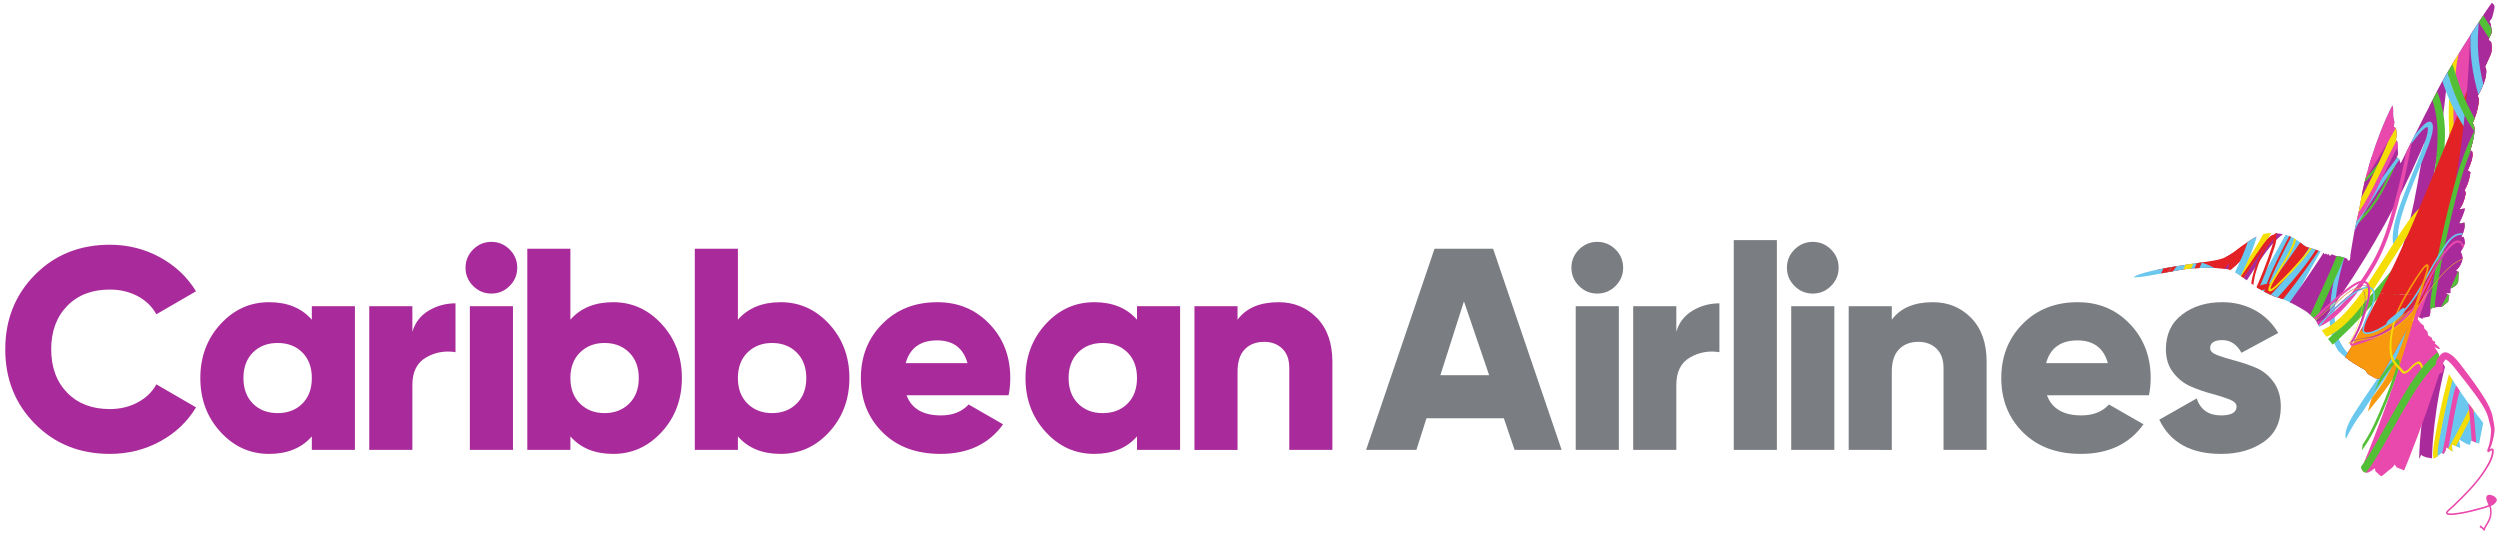 <?xml version="1.0" encoding="utf-8"?>
<!-- Generator: Adobe Illustrator 16.0.4, SVG Export Plug-In . SVG Version: 6.00 Build 0)  -->
<!DOCTYPE svg PUBLIC "-//W3C//DTD SVG 1.1//EN" "http://www.w3.org/Graphics/SVG/1.1/DTD/svg11.dtd">
<svg version="1.1"
	 id="svg8" sodipodi:docname="A.svg" inkscape:version="0.92.4 (5da689c313, 2019-01-14)" xmlns:rdf="http://www.w3.org/1999/02/22-rdf-syntax-ns#" xmlns:svg="http://www.w3.org/2000/svg" xmlns:cc="http://creativecommons.org/ns#" xmlns:sodipodi="http://sodipodi.sourceforge.net/DTD/sodipodi-0.dtd" xmlns:dc="http://purl.org/dc/elements/1.1/" xmlns:inkscape="http://www.inkscape.org/namespaces/inkscape"
	 xmlns="http://www.w3.org/2000/svg" xmlns:xlink="http://www.w3.org/1999/xlink" x="0px" y="0px" width="792px" height="169px"
	 viewBox="104 123.248 792 169" enable-background="new 104 123.248 792 169" xml:space="preserve">
<sodipodi:namedview  units="px" inkscape:window-width="1920" inkscape:window-y="-8" inkscape:pagecheckerboard="true" inkscape:window-height="1017" inkscape:document-units="px" fit-margin-right="0" inkscape:pageshadow="2" inkscape:current-layer="layer1" inkscape:pageopacity="0.82352941" inkscape:window-x="1912" inkscape:window-maximized="1" fit-margin-bottom="0" inkscape:cy="46.576463" fit-margin-top="0" fit-margin-left="0" id="base" pagecolor="#ffffff" bordercolor="#666666" inkscape:zoom="0.49497475" inkscape:cx="664.6882" showgrid="false" borderopacity="1.0">
	</sodipodi:namedview>
<g id="g975" transform="translate(560.525,89.678)">
	<path id="path973" inkscape:connector-curvature="0" fill="#A92B9B" d="M-421.731,177.365c-9.525,0-17.433-3.171-23.711-9.516
		c-6.279-6.331-9.417-14.211-9.417-23.618c0-9.402,3.139-17.271,9.417-23.624c6.278-6.331,14.186-9.505,23.711-9.505
		c5.701,0,10.983,1.315,15.838,3.958c4.855,2.641,8.68,6.233,11.473,10.786l-12.567,7.285c-1.395-2.491-3.396-4.42-6.002-5.781
		c-2.614-1.369-5.523-2.045-8.742-2.045c-5.64,0-10.148,1.726-13.51,5.185c-3.37,3.459-5.061,8.04-5.061,13.742
		c0,5.709,1.69,10.288,5.061,13.749c3.362,3.458,7.871,5.186,13.51,5.186c3.219,0,6.146-0.697,8.785-2.095
		c2.642-1.392,4.625-3.304,5.958-5.735l12.567,7.285c-2.73,4.554-6.527,8.147-11.384,10.789
		C-410.659,176.042-415.969,177.365-421.731,177.365"/>
</g>
<g id="g979" transform="translate(565.623,91.469)">
	<path id="path977" inkscape:connector-curvature="0" fill="#A92B9B" d="M-381.494,159.647c2.001,2,4.607,3.006,7.827,3.006
		c3.218,0,5.825-1.006,7.826-3.006c2.01-2.005,3.006-4.705,3.006-8.104c0-3.396-0.996-6.089-3.006-8.103
		c-2-1.998-4.607-3.006-7.826-3.006c-3.219,0-5.825,1.008-7.827,3.006c-2,2.014-3.006,4.707-3.006,8.103
		C-384.501,154.942-383.495,157.642-381.494,159.647 M-362.836,128.793h13.651v45.512h-13.651v-4.279
		c-3.22,3.7-7.738,5.549-13.563,5.549c-6.011,0-11.133-2.321-15.386-6.965c-4.241-4.643-6.375-10.334-6.375-17.066
		c0-6.733,2.134-12.423,6.375-17.066c4.253-4.641,9.375-6.964,15.386-6.964c5.825,0,10.343,1.85,13.563,5.551V128.793z"/>
</g>
<g id="g983" transform="translate(571.302,94.028)">
	<path id="path981" inkscape:connector-curvature="0" fill="#A92B9B" d="M-336.663,134.329c0.846-2.914,2.562-5.137,5.141-6.687
		c2.579-1.546,5.417-2.327,8.521-2.327v15.474c-3.344-0.542-6.458,0.018-9.339,1.688c-2.881,1.671-4.322,4.57-4.322,8.688v20.573
		h-13.66v-45.51h13.66V134.329z"/>
</g>
<path id="path985" inkscape:connector-curvature="0" fill="#A92B9B" d="M252.849,220.262h13.661v45.509h-13.661V220.262z
	 M265.453,213.841c-1.602,1.611-3.531,2.412-5.782,2.412c-2.241,0-4.171-0.801-5.781-2.412c-1.602-1.609-2.411-3.541-2.411-5.779
	c0-2.244,0.809-4.173,2.411-5.782c1.61-1.601,3.54-2.411,5.781-2.411c2.251,0,4.18,0.811,5.782,2.411
	c1.609,1.609,2.41,3.538,2.41,5.782C267.862,210.3,267.061,212.231,265.453,213.841"/>
<g id="g989" transform="translate(577.274,91.469)">
	<path id="path987" inkscape:connector-curvature="0" fill="#A92B9B" d="M-289.523,159.647c2.037,2,4.625,3.006,7.782,3.006
		c3.157,0,5.754-1.006,7.781-3.006c2.037-2.005,3.051-4.705,3.051-8.104c0-3.396-1.014-6.089-3.051-8.103
		c-2.027-1.998-4.625-3.006-7.781-3.006c-3.158,0-5.746,1.008-7.782,3.006c-2.036,2.014-3.05,4.707-3.05,8.103
		C-292.573,154.942-291.559,157.642-289.523,159.647 M-279.011,127.513c6.012,0,11.135,2.323,15.385,6.964
		c4.243,4.644,6.377,10.333,6.377,17.066c0,6.732-2.134,12.424-6.377,17.066c-4.25,4.644-9.374,6.965-15.385,6.965
		c-5.825,0-10.343-1.849-13.562-5.549v4.279h-13.653v-63.717h13.653v22.476C-289.354,129.362-284.836,127.513-279.011,127.513"/>
</g>
<g id="g993" transform="translate(583.241,91.469)">
	<path id="path991" inkscape:connector-curvature="0" fill="#A92B9B" d="M-242.425,159.647c2.036,2,4.625,3.006,7.781,3.006
		c3.158,0,5.754-1.006,7.781-3.006c2.038-2.005,3.052-4.705,3.052-8.104c0-3.396-1.014-6.089-3.052-8.103
		c-2.026-1.998-4.623-3.006-7.781-3.006c-3.156,0-5.745,1.008-7.781,3.006c-2.037,2.014-3.051,4.707-3.051,8.103
		C-245.476,154.942-244.461,157.642-242.425,159.647 M-231.913,127.513c6.011,0,11.135,2.323,15.386,6.964
		c4.242,4.644,6.376,10.333,6.376,17.066c0,6.732-2.135,12.424-6.376,17.066c-4.251,4.644-9.375,6.965-15.386,6.965
		c-5.826,0-10.344-1.849-13.563-5.549v4.279h-13.651v-63.717h13.651v22.476C-242.257,129.362-237.739,127.513-231.913,127.513"/>
</g>
<g id="g997" transform="translate(588.876,92.912)">
	<path id="path995" inkscape:connector-curvature="0" fill="#A92B9B" d="M-197.949,145.369h19.576
		c-1.343-4.794-4.555-7.197-9.659-7.197C-193.306,138.172-196.614,140.575-197.949,145.369 M-197.682,155.561
		c1.583,4.25,5.222,6.376,10.93,6.376c3.702,0,6.607-1.155,8.742-3.458l10.911,6.28c-4.489,6.251-11.097,9.37-19.83,9.37
		c-7.65,0-13.768-2.269-18.348-6.83c-4.589-4.544-6.874-10.283-6.874-17.199c0-6.855,2.259-12.576,6.784-17.154
		c4.52-4.58,10.335-6.876,17.433-6.876c6.607,0,12.112,2.296,16.513,6.876c4.404,4.578,6.603,10.299,6.603,17.154
		c0,1.948-0.18,3.763-0.543,5.461H-197.682z"/>
</g>
<g id="g1001" transform="translate(595.017,91.469)">
	<path id="path999" inkscape:connector-curvature="0" fill="#A92B9B" d="M-149.474,159.647c2,2,4.605,3.006,7.826,3.006
		s5.825-1.006,7.827-3.006c2.009-2.005,3.007-4.705,3.007-8.104c0-3.396-0.998-6.089-3.007-8.103
		c-2.001-1.998-4.606-3.006-7.827-3.006s-5.826,1.008-7.826,3.006c-2.001,2.014-3.006,4.707-3.006,8.103
		C-152.48,154.942-151.475,157.642-149.474,159.647 M-130.814,128.793h13.651v45.512h-13.651v-4.279
		c-3.219,3.7-7.738,5.549-13.564,5.549c-6.012,0-11.133-2.321-15.385-6.965c-4.242-4.643-6.376-10.334-6.376-17.066
		c0-6.733,2.135-12.423,6.376-17.066c4.251-4.641,9.373-6.964,15.385-6.964c5.827,0,10.346,1.85,13.564,5.551V128.793z"/>
</g>
<g id="g1005" transform="translate(602.16,95.082)">
	<path id="path1003" inkscape:connector-curvature="0" fill="#A92B9B" d="M-93.087,123.9c4.847,0,8.902,1.675,12.148,5.009
		c3.247,3.335,4.874,7.949,4.874,13.837v27.946h-13.651v-25.944c0-2.667-0.747-4.723-2.233-6.146
		c-1.492-1.421-3.388-2.141-5.69-2.141c-2.616,0-4.669,0.789-6.19,2.373c-1.512,1.573-2.276,3.912-2.276,7.008v24.851h-13.652
		V125.18h13.652v4.271C-103.378,125.749-99.037,123.9-93.087,123.9"/>
</g>
<g id="g1009" transform="translate(607.922,92.482)">
	<path id="path1007" inkscape:connector-curvature="0" fill="#7A7D81" d="M-47.607,149.623h15.446l-7.984-23.394L-47.607,149.623z
		 M-24.093,173.287l-3.416-10.014h-24.51l-3.183,10.014H-71.14l21.676-63.714h18.56l21.708,63.714H-24.093z"/>
</g>
<path id="path1011" inkscape:connector-curvature="0" fill="#7A7D81" d="M603.19,220.262h13.66v45.509h-13.66V220.262z
	 M615.803,213.841c-1.61,1.611-3.542,2.412-5.782,2.412c-2.251,0-4.171-0.801-5.789-2.412c-1.601-1.609-2.41-3.541-2.41-5.779
	c0-2.244,0.81-4.173,2.41-5.782c1.618-1.601,3.538-2.411,5.789-2.411c2.24,0,4.172,0.811,5.782,2.411
	c1.601,1.609,2.409,3.538,2.409,5.782C618.212,210.3,617.403,212.231,615.803,213.841"/>
<g id="g1015" transform="translate(616.326,94.028)">
	<path id="path1013" inkscape:connector-curvature="0" fill="#7A7D81" d="M18.732,134.329c0.845-2.914,2.559-5.137,5.139-6.687
		c2.578-1.546,5.417-2.327,8.51-2.327v15.474c-3.343-0.542-6.448,0.018-9.329,1.688c-2.889,1.671-4.319,4.57-4.319,8.688v20.573
		H5.069v-45.51h13.663V134.329z"/>
</g>
<path id="path1017" inkscape:connector-curvature="0" fill="#7A7D81" d="M653.253,199.319h13.66v66.451h-13.66V199.319z"/>
<path id="path1019" inkscape:connector-curvature="0" fill="#7A7D81" d="M671.458,220.262h13.659v45.509h-13.659V220.262z
	 M684.065,213.841c-1.608,1.611-3.529,2.412-5.778,2.412c-2.241,0-4.181-0.801-5.779-2.412c-1.609-1.609-2.409-3.541-2.409-5.779
	c0-2.244,0.8-4.173,2.409-5.782c1.599-1.601,3.538-2.411,5.779-2.411c2.249,0,4.17,0.811,5.778,2.411
	c1.606,1.609,2.413,3.538,2.413,5.782C686.479,210.3,685.672,212.231,684.065,213.841"/>
<g id="g1023" transform="translate(625.466,95.082)">
	<path id="path1021" inkscape:connector-curvature="0" fill="#7A7D81" d="M90.871,123.9c4.847,0,8.901,1.675,12.151,5.009
		c3.243,3.335,4.872,7.949,4.872,13.837v27.946H94.243v-25.944c0-2.667-0.748-4.723-2.234-6.146
		c-1.491-1.421-3.385-2.141-5.689-2.141c-2.616,0-4.669,0.789-6.191,2.373c-1.51,1.573-2.275,3.912-2.275,7.008v24.851H64.2V125.18
		h13.653v4.271C80.585,125.749,84.921,123.9,90.871,123.9"/>
</g>
<g id="g1027" transform="translate(629.498,92.912)">
	<path id="path1025" inkscape:connector-curvature="0" fill="#7A7D81" d="M122.7,145.369h19.575
		c-1.342-4.794-4.561-7.197-9.648-7.197C127.35,138.172,124.035,140.575,122.7,145.369 M122.974,155.561
		c1.577,4.25,5.223,6.376,10.922,6.376c3.7,0,6.607-1.155,8.736-3.458l10.929,6.28c-4.489,6.251-11.108,9.37-19.851,9.37
		c-7.639,0-13.749-2.269-18.338-6.83c-4.579-4.544-6.866-10.283-6.866-17.199c0-6.855,2.26-12.576,6.776-17.154
		c4.52-4.58,10.337-6.876,17.432-6.876c6.618,0,12.122,2.296,16.514,6.876c4.405,4.578,6.609,10.299,6.609,17.154
		c0,1.948-0.188,3.763-0.551,5.461H122.974z"/>
</g>
<g id="g1031" transform="translate(635.342,93.444)">
	<path id="path1029" inkscape:connector-curvature="0" fill="#7A7D81" d="M168.835,140.103c0,0.909,0.774,1.655,2.312,2.234
		c1.556,0.577,3.415,1.156,5.602,1.725c2.188,0.577,4.376,1.327,6.556,2.231c2.19,0.907,4.048,2.408,5.604,4.511
		c1.537,2.089,2.312,4.714,2.312,7.866c0,4.911-1.815,8.626-5.461,11.154c-3.641,2.52-8.13,3.779-13.474,3.779
		c-9.581,0-16.106-3.61-19.567-10.839l11.84-6.733c1.209,3.585,3.789,5.373,7.728,5.373c3.281,0,4.918-0.944,4.918-2.821
		c0-0.915-0.773-1.672-2.323-2.276c-1.537-0.604-3.414-1.199-5.594-1.777c-2.187-0.579-4.366-1.333-6.555-2.279
		c-2.187-0.931-4.055-2.409-5.594-4.407c-1.555-2.004-2.328-4.459-2.328-7.374c0-4.733,1.713-8.406,5.14-11.021
		c3.433-2.606,7.664-3.912,12.707-3.912c3.755,0,7.196,0.836,10.281,2.506c3.097,1.675,5.586,4.086,7.465,7.241l-11.651,6.28
		c-1.462-2.671-3.488-4.012-6.095-4.012C170.108,137.552,168.835,138.406,168.835,140.103"/>
</g>
<g id="g1035" transform="translate(643.973,88.292)">
	<path id="path1033" inkscape:connector-curvature="0" fill="#6AC7ED" d="M207.799,166.307c0.17-0.206,0.339-0.411,0.508-0.61
		c1.521-2.384,3.134-4.754,4.705-7.039c4.013-5.793,7.823-11.393,9.862-16.737c-0.498-0.556,0.497-4.399-0.006-4.943
		c-1.865,5.294-7.21,14.424-11.342,20.416c-1.92,2.815-3.933,5.73-5.769,8.653c-2.26,3.617-3.101,6.306-2.531,7.96
		C204.653,170.867,206.761,167.717,207.799,166.307"/>
</g>
<g id="g1287" transform="matrix(2.712,0,0,-2.712,-1573.026,184.78)">
	<g>
		<defs>
			<path id="SVGID_1_" d="M909.448,22.355c0,0-3.994-5.77-6.184-9.942l0,0c-2.19-4.173-4.457-8.811-4.457-8.811l0,0
				c0,0-0.102,0.233-0.13,0.386l0,0c-0.024,0.155-0.334,0.308-0.334,0.308l0,0l0.156,0.362c0,0-0.053,0.926-0.053,1.212l0,0
				c0,0.281-0.103,0.359-0.103,0.359l0,0l-0.102,0.154c0.153,0.258,0.102,1.159,0,1.314l0,0c-0.103,0.156-0.283,0.156-0.283,0.156
				l0,0c0,0,0.154,0.488,0.076,0.745l0,0c-0.076,0.258-0.128,0.671-0.103,1.134l0,0c0.027,0.462-0.102,0.643-0.102,0.643l0,0
				c-2.036-3.966-3.324-8.885-3.658-10.973l0,0c-0.336-2.087-0.671-2.989-0.902-4.456l0,0c-0.233-1.468-0.36-1.983-0.36-2.395l0,0
				c0-0.414-0.285-0.285-0.285-0.285l0,0c0,0,0,0.155-0.077,0.205l0,0c-0.076,0.053-0.721,0.259-1.055,0.286l0,0
				c-0.336,0.026-0.722,0.231-0.722,0.231l0,0l-0.257-0.205l-0.102,0.231l-0.207-0.079l-0.103,0.129l-0.233-0.076l-0.026,0.154
				c0,0-0.102,0.103-1.235,0.464l0,0c-1.134,0.36-0.696,0.129-1.547,0.772l0,0c-0.85,0.645-1.726,1.081-3.462,1.08l0,0
				c-1.849-0.003-3.432-1.715-4.685-2.508l0,0c-1.255-0.792-1.982-0.658-6.471-1.387l0,0c-4.487-0.725-4.818-1.253-4.818-1.253l0,0
				c0.838-0.103,3.671,0.564,5.604,0.874l0,0c1.932,0.309,4.198,0.231,5.152,0.103l0,0c0.952-0.129,2.216-1.212,3.426-2.035l0,0
				c1.209-0.824,2.111-1.16,3.09-1.469l0,0c0.979-0.31,2.241-1.107,2.654-1.34l0,0c0.412-0.231,1.287-1.057,1.287-1.057l0,0
				c0.413-0.874,1.419-2.343,2.578-3.579l0,0c1.159-1.237,2.962-2.19,3.169-2.294l0,0c0.206-0.102,0.257-0.412,0.438-0.54l0,0
				c0.179-0.129,0.876-0.491,0.876-0.491l0,0h0.514c0,0-0.977-1.904-1.366-3.606l0,0c-0.386-1.698-0.979-5.847-0.9-6.594l0,0
				c0.076-0.748,0.565-0.85,0.823-0.798l0,0c0.259,0.05,0.824,0.515,0.824,0.515l0,0l0.052-0.336c0,0,0.593-0.617,0.722-0.591l0,0
				c0.128,0.026,0.799,0.669,1.081,0.85l0,0c0.283,0.181,0.464,0.514,0.464,0.514l0,0c0,0,0.179-0.36,0.308-0.386l0,0
				c0.13-0.024,0.902-0.36,0.902-0.36l0,0c0,0,0.876,0.619,1.288,0.953l0,0c0.412,0.335,0.592,0.954,0.592,0.954l0,0
				c0.077-0.285,1.289-0.516,1.546-0.438l0,0c0.258,0.077,0.824,0.619,0.824,0.619l0,0l0.257-0.105
				c0.284,0.309,0.31,0.774,0.31,0.774l0,0l0.721-0.516l-0.077,0.851c0.205-0.128,0.981-0.412,0.981-0.412l0,0l-0.131,1.005
				c0.645-0.515,1.262-0.671,1.262-0.671l0,0l0.157,0.514c1.776-0.771,2.316-0.591,2.498-0.436l0,0
				c0.181,0.154-0.026,0.721-0.026,0.85l0,0c0,0.129-0.567,1.031-1.778,2.576l0,0c-1.211,1.545-2.678,3.735-3.245,4.688l0,0
				c-0.567,0.953-1.211,2.241-1.211,2.241l0,0c-0.052,0.283-0.515,1.004-0.515,1.004l0,0l0.594-0.231
				c-0.13,0.361-0.594,0.669-0.594,0.669l0,0l0.103,0.155l-0.36,0.205l-0.077,0.283l-0.438,0.309l-0.053,0.388l-0.384,0.412
				l-0.052,0.31l-0.384,0.308l-0.345,0.47l0.099,0.294c0.205-0.257,0.579-0.222,0.579-0.222l0,0c0,0-0.231,0.104-0.05,0.104l0,0
				c0.179,0,0.719,0.129,0.719,0.129l0,0c0.155,0.104,0.155,0.876,0.155,0.876l0,0c0.44,0.283,1.34,0.257,1.34,0.257l0,0
				l0.721,0.591l0.13,0.749l-0.412,0.258l-0.18,0.385c0,0,0.309-0.05,0.874,0.207l0,0c0.567,0.257,0.774,0.592,0.774,0.876l0,0
				c0,0.283,0.052,1.004,0.052,1.004l0,0l-0.335,0.155c0.307,0.257,0.488,0.567,0.488,0.567l0,0c0,0,0.207,0.36,0.283,0.721l0,0
				c0.077,0.361-0.205,0.926-0.205,0.926l0,0c0,0,0.386,0.567,0.464,0.902l0,0c0.077,0.336-0.128,0.826-0.128,0.826l0,0L905.891-5
				c0.594,1.184,0.336,1.7,0.336,1.7l0,0c-0.462-0.205-0.593-0.077-0.593-0.077l0,0c0.645,1.21,0.669,1.724,0.669,1.724l0,0
				l-0.669-0.127c0.619,0.722,0.774,1.933,0.774,1.933l0,0l-0.129,0.334c0.567,0.926,0.669,2.086,0.669,2.086l0,0l-0.309,0.207
				c0.901,1.905,0.462,2.292,0.462,2.292l0,0l-0.179-0.026c0.953,3.014,0.282,3.219,0.282,3.219l0,0
				c0.826,1.855,0.722,2.912,0.722,2.912l0,0l-0.128,0.309c1.338,2.24,0.952,3.271,0.952,3.271l0,0l-0.104,0.102
				c0,0,0.438,0.929,0.671,1.47l0,0c0.232,0.54,0.05,1.442,0.05,1.442l0,0l-0.283,0.231c0,0.155,0.103,0.362,0.257,0.645l0,0
				c0.156,0.283,0.052,0.488,0.026,0.926l0,0c-0.026,0.439-0.205,0.593-0.205,0.593l0,0c0,0,0.129,0.207,0.259,0.362l0,0
				c0.128,0.154,0.231,0.721,0.333,1.183l0,0C909.86,22.175,909.448,22.355,909.448,22.355L909.448,22.355z"/>
		</defs>
		<clipPath id="SVGID_2_">
			<use xlink:href="#SVGID_1_"  overflow="visible"/>
		</clipPath>
		<g id="g1285" clip-path="url(#SVGID_2_)">
			<g id="g1043" transform="translate(608.64,112.943)">
				<path id="path1041" inkscape:connector-curvature="0" fill="#E22224" d="M231.847-101.204c1.039-1.743,2.14-3.501,3.403-5.187
					c6.562-8.598,13.703-11.79,23.779-14.468c1.147-0.289,2.276-0.721,3.311-1.157c1.117-0.412,2.138-0.834,3.154-1.075
					c2.871-0.418,5.599,1.208,7.294,4.223c0.312,0.596,0.625,1.192,0.899,1.765c1.353,2.733,2.658,5.283,5.254,6.963
					c1.016,0.704,5.141-0.613,8.404-4.186l1.742,1.549c-3.283,3.619-8.792,6.393-11.431,4.616c-3.154-2.032-4.612-5.012-6.086-7.888
					c-0.233-0.555-0.545-1.151-0.87-1.729c-1.188-2.144-2.946-3.245-4.744-2.98c-0.803,0.137-1.753,0.521-2.72,0.944
					c-1.107,0.393-2.322,0.877-3.569,1.239c-9.614,2.512-16.396,5.532-22.532,13.585c-6.807,9.351-10.145,19.513-11.556,24.731
					c-1.73,6.264-2.218,12.423-1.668,19.941c0.64,8.063,1.988,20.192,5.166,32.36c0.931,3.689,2.05,4.483,2.359,4.488
					c0.522-0.02,1.927-1.344,3.045-6.837c0.824-3.881,1.489-7.924,2.115-11.817c1.908-12.166,3.645-23.612,10.167-29.383l1.55,1.718
					c-5.595,5.245-7.538,16.264-9.41,28.014c-0.645,3.929-1.288,8.017-2.094,11.956c-1.18,5.687-2.994,8.64-5.292,8.711
					c-1.41,0.033-3.387-1.045-4.691-6.267c-3.269-12.35-4.638-24.622-5.232-32.758c-0.59-7.8-0.065-14.194,1.726-20.727
					C224.514-85.286,227.058-93.17,231.847-101.204"/>
			</g>
			<g id="g1047" transform="translate(639.143,87.015)">
				<path id="path1045" inkscape:connector-curvature="0" fill="#A92B9B" d="M247.73-114.704c-1.06-1.005-2.167-2.007-3.371-2.931
					c-6.227-4.674-11.799-5.491-19.303-5.377c-0.85,0.023-1.719-0.057-2.52-0.155c-0.855-0.067-1.645-0.161-2.396-0.129
					c-2.07,0.271-3.642,1.931-4.229,4.351c-0.099,0.474-0.199,0.949-0.277,1.399c-0.405,2.158-0.811,4.181-2.281,5.852
					c-0.566,0.688-3.682,0.579-6.639-1.259l-0.906,1.414c2.982,1.866,7.342,2.712,8.823,0.966c1.788-2.025,2.217-4.375,2.677-6.656
					c0.052-0.429,0.152-0.905,0.263-1.367c0.406-1.719,1.408-2.824,2.707-2.993c0.582-0.062,1.315,0.02,2.07,0.123
					c0.844,0.056,1.781,0.155,2.715,0.161c7.153-0.136,12.442,0.631,18.268,5.011c6.543,5.151,10.84,11.539,12.838,14.879
					c2.422,4.002,3.964,8.173,5.052,13.493c1.131,5.709,2.567,14.377,2.743,23.43c0.076,2.739-0.546,3.507-0.757,3.571
					c-0.365,0.088-1.599-0.555-3.446-4.142c-1.329-2.528-2.58-5.199-3.775-7.776c-3.699-8.057-7.139-15.648-12.786-18.373
					l-0.738,1.493c4.901,2.541,8.402,9.796,11.994,17.573c1.213,2.597,2.457,5.304,3.786,7.874c1.928,3.711,3.762,5.403,5.37,5.003
					c0.982-0.252,2.141-1.385,2.026-5.26c-0.148-9.194-1.597-17.967-2.776-23.72c-1.115-5.519-2.727-9.848-5.245-14.024
					C255.921-105.107,252.617-110.074,247.73-114.704"/>
			</g>
			<g id="g1051" transform="translate(617.517,20.75)">
				<path id="path1049" inkscape:connector-curvature="0" fill="#6AC7ED" d="M236.47-149.209c-3.117-2.559-6.364-5.106-9.868-7.41
					c-18.075-11.659-33.591-12.812-54.248-11.025c-2.34,0.231-4.744,0.187-6.972,0.067c-2.371-0.014-4.565-0.117-6.629,0.119
					c-5.653,1.151-9.66,6.034-10.799,12.818c-0.183,1.327-0.363,2.653-0.488,3.911c-0.69,6.027-1.41,11.677-5.135,16.571
					c-1.425,2.005-10.032,2.323-18.545-2.163l-2.216,4.075c8.583,4.554,20.764,6.03,24.5,0.925c4.53-5.933,5.251-12.49,6.065-18.866
					c0.062-1.194,0.243-2.52,0.461-3.819c0.777-4.814,3.325-8.061,6.866-8.78c1.595-0.285,3.633-0.204,5.728-0.067
					c2.336-0.013,4.936,0.076,7.512-0.088c19.682-1.787,34.408-0.71,51.321,10.214c19.041,12.905,32.14,29.664,38.302,38.474
					c7.463,10.553,12.532,21.746,16.572,36.187c4.244,15.511,9.903,39.115,12.166,64.023c0.749,7.53-0.811,9.774-1.384,9.989
					c-0.99,0.315-4.512-1.215-10.31-10.739c-4.159-6.703-8.13-13.82-11.928-20.68c-11.778-21.474-22.75-41.719-38.845-48.113
					l-1.738,4.258c14.004,6.039,25.205,25.215,36.633,45.939c3.855,6.918,7.686,14.258,11.851,21.082
					c6.046,9.843,11.433,14.147,15.78,12.728c2.66-0.888,5.63-4.238,4.549-14.891c-2.214-25.31-7.934-49.195-12.309-64.815
					c-4.159-14.991-9.454-26.6-17.211-37.616C260.927-124.374,250.849-137.409,236.47-149.209"/>
			</g>
			<g id="g1055" transform="translate(624.218,77.027)">
				<path id="path1053" inkscape:connector-curvature="0" fill="#A92B9B" d="M239.959-119.905c-2.93-2.488-5.984-4.967-9.285-7.217
					c-17.038-11.395-31.801-12.739-51.514-11.363c-2.232,0.182-4.524,0.102-6.644-0.046c-2.258-0.053-4.348-0.185-6.319,0.006
					c-5.403,1.008-9.299,5.598-10.491,12.042c-0.195,1.262-0.388,2.525-0.528,3.719c-0.753,5.73-1.528,11.104-5.155,15.708
					c-1.388,1.889-9.595,2.056-17.636-2.354l-2.176,3.849c8.107,4.476,19.69,6.074,23.331,1.267
					c4.41-5.58,5.201-11.816,6.077-17.878c0.077-1.137,0.272-2.398,0.498-3.633c0.817-4.574,3.296-7.626,6.682-8.256
					c1.524-0.246,3.465-0.137,5.458,0.027c2.226,0.025,4.703,0.151,7.159,0.034c18.782-1.392,32.798-0.131,48.74,10.546
					c17.938,12.596,30.154,28.771,35.885,37.265c6.945,10.173,11.597,20.917,15.219,34.74c3.796,14.848,8.815,37.428,10.578,61.196
					c0.593,7.188-0.929,9.299-1.477,9.495c-0.949,0.284-4.282-1.229-9.655-10.396c-3.856-6.452-7.527-13.297-11.039-19.892
					c-10.88-20.648-21.016-40.11-36.25-46.459l-1.723,4.028c13.247,5.976,23.491,24.544,34.052,44.47
					c3.563,6.653,7.223,13.589,11.084,20.157c5.606,9.475,10.669,13.66,14.834,12.378c2.547-0.805,5.431-3.951,4.568-14.117
					c-1.708-24.15-6.779-46.999-10.7-61.952c-3.727-14.349-8.587-25.494-15.805-36.114
					C262.87-95.855,253.474-108.435,239.959-119.905"/>
			</g>
			<g id="g1059" transform="translate(638.235,107.745)">
				<path id="path1057" inkscape:connector-curvature="0" fill="#A92B9B" d="M247.257-103.91c0.376,0.265,0.765,0.526,1.182,0.757
					c2.147,1.171,3.915,1.173,6.244,0.797c0.263-0.047,0.537-0.061,0.789-0.067c0.269-0.018,0.52-0.024,0.752-0.068
					c0.631-0.178,1.044-0.767,1.117-1.544c0.009-0.152,0.018-0.304,0.023-0.449c0.028-0.689,0.061-1.335,0.443-1.922
					c0.144-0.238,1.119-0.346,2.121,0.09l0.218-0.481c-1.011-0.444-2.406-0.509-2.786,0.1c-0.464,0.71-0.491,1.46-0.529,2.19
					c0.003,0.137-0.008,0.289-0.022,0.436c-0.047,0.554-0.309,0.943-0.706,1.054c-0.178,0.046-0.409,0.055-0.649,0.056
					c-0.265,0.021-0.56,0.034-0.851,0.073c-2.217,0.366-3.896,0.368-5.904-0.729c-2.269-1.305-3.895-3.094-4.667-4.043
					c-0.935-1.133-1.603-2.36-2.182-3.965c-0.611-1.723-1.451-4.352-1.916-7.157c-0.149-0.849,0.011-1.115,0.073-1.146
					c0.109-0.043,0.523,0.1,1.26,1.131c0.527,0.725,1.038,1.5,1.526,2.246c1.514,2.336,2.929,4.54,4.808,5.131l0.161-0.498
					c-1.639-0.568-3.056-2.664-4.526-4.918c-0.496-0.752-1.005-1.537-1.534-2.276c-0.768-1.066-1.416-1.509-1.896-1.312
					c-0.294,0.125-0.602,0.529-0.391,1.728c0.464,2.851,1.311,5.512,1.939,7.247c0.597,1.665,1.294,2.937,2.266,4.121
					C244.275-106.521,245.527-105.128,247.257-103.91"/>
			</g>
			<g id="g1063" transform="translate(642.931,102.289)">
				<path id="path1061" inkscape:connector-curvature="0" fill="#53BF36" d="M249.703-106.751c-0.231-0.176-0.47-0.351-0.717-0.502
					c-1.259-0.762-2.104-0.677-3.14-0.289c-0.117,0.047-0.245,0.071-0.365,0.087c-0.124,0.026-0.241,0.042-0.344,0.087
					c-0.266,0.161-0.346,0.614-0.225,1.192c0.024,0.113,0.05,0.225,0.077,0.33c0.125,0.509,0.237,0.988,0.172,1.439
					c-0.021,0.184-0.464,0.31-1.031,0.037l-0.006,0.363c0.57,0.28,1.249,0.261,1.309-0.207c0.079-0.546-0.058-1.101-0.185-1.639
					c-0.027-0.1-0.053-0.213-0.076-0.324c-0.089-0.409-0.04-0.708,0.126-0.81c0.076-0.041,0.184-0.059,0.298-0.071
					c0.124-0.028,0.262-0.05,0.393-0.094c0.987-0.377,1.788-0.458,2.967,0.256c1.342,0.852,2.477,2.094,3.035,2.757
					c0.673,0.791,1.238,1.664,1.834,2.818c0.637,1.241,1.563,3.14,2.346,5.186c0.239,0.619,0.217,0.823,0.193,0.848
					c-0.044,0.036-0.269-0.049-0.827-0.774c-0.397-0.511-0.796-1.057-1.179-1.583c-1.189-1.65-2.306-3.207-3.321-3.552l0.023,0.374
					c0.896,0.341,1.99,1.817,3.143,3.409c0.388,0.531,0.788,1.086,1.188,1.604c0.581,0.75,0.978,1.045,1.168,0.876
					c0.117-0.103,0.182-0.417-0.158-1.291c-0.791-2.08-1.728-4.001-2.374-5.25c-0.618-1.2-1.205-2.105-1.905-2.93
					C251.647-104.967,250.771-105.936,249.703-106.751"/>
			</g>
			<g id="g1067" transform="translate(641.578,96.702)">
				<path id="path1065" inkscape:connector-curvature="0" fill="#6AC7ED" d="M248.998-109.661c-0.044-0.539-0.079-1.089-0.07-1.628
					c0.073-2.766,1.058-4.129,2.716-5.563c0.19-0.158,0.355-0.354,0.503-0.545c0.167-0.19,0.312-0.376,0.483-0.512
					c0.523-0.317,1.317-0.076,2.106,0.61c0.151,0.137,0.301,0.274,0.441,0.406c0.677,0.634,1.317,1.223,2.092,1.487
					c0.31,0.117,0.957-0.531,1.096-1.719l0.581,0.291c-0.137,1.201-0.85,2.336-1.648,2.048c-0.94-0.318-1.676-1.011-2.397-1.674
					c-0.129-0.133-0.281-0.269-0.432-0.4c-0.556-0.488-1.076-0.657-1.403-0.46c-0.143,0.094-0.28,0.265-0.415,0.447
					c-0.168,0.184-0.344,0.4-0.545,0.586c-1.588,1.357-2.525,2.648-2.59,5.237c-0.011,2.984,0.802,5.938,1.282,7.433
					c0.568,1.797,1.373,3.478,2.59,5.449c1.314,2.109,3.372,5.256,5.805,8.282c0.733,0.918,1.077,1.051,1.14,1.031
					c0.104-0.043,0.195-0.497-0.384-2.045c-0.403-1.095-0.863-2.223-1.307-3.308c-1.399-3.388-2.727-6.572-2.248-8.58l0.569,0.35
					c-0.368,1.801,0.855,4.883,2.201,8.158c0.445,1.097,0.915,2.234,1.329,3.344c0.596,1.604,0.661,2.523,0.202,2.705
					c-0.28,0.109-0.782-0.243-1.816-1.547c-2.479-3.067-4.62-6.045-5.936-8.175c-1.266-2.044-2.1-3.79-2.694-5.663
					C249.845-104.884,249.204-107.171,248.998-109.661"/>
			</g>
			<g id="g1071" transform="translate(641.428,97.619)">
				<path id="path1069" inkscape:connector-curvature="0" fill="#53BF36" d="M248.92-109.183c0.71,1.526,1.406,3.014,1.962,4.444
					l-0.844,0.292c-0.533-1.398-1.201-2.868-1.895-4.369c-0.465-1.016-0.949-2.062-1.402-3.107l0.602-0.812
					C247.837-111.541,248.386-110.341,248.92-109.183"/>
			</g>
			<g id="g1075" transform="translate(643.351,104.905)">
				<path id="path1073" inkscape:connector-curvature="0" fill="#53BF36" d="M249.921-105.389l-0.828-0.207
					c0.396-1.717-0.103-3.828-0.981-6.139l0.844-0.291C249.9-109.598,250.431-107.345,249.921-105.389"/>
			</g>
			<g id="g1079" transform="translate(650.38,110.37)">
				<path id="path1077" inkscape:connector-curvature="0" fill="#53BF36" d="M253.582-102.544c-0.242,3.978-1.772,6.422-4.305,9.313
					c-0.292,0.323-0.549,0.687-0.775,1.033c-0.257,0.356-0.483,0.695-0.744,0.978c-0.793,0.718-1.962,0.78-3.099,0.207
					c-0.219-0.119-0.436-0.237-0.639-0.356c-0.975-0.558-1.898-1.071-3.038-1.051c-0.454-0.008-1.446,1.242-1.711,3.007
					l-0.851-0.116c0.26-1.782,1.378-3.764,2.55-3.762c1.382-0.026,2.44,0.587,3.483,1.165c0.184,0.122,0.403,0.24,0.62,0.35
					c0.805,0.412,1.569,0.388,2.065-0.062c0.218-0.207,0.429-0.52,0.639-0.847c0.258-0.348,0.529-0.747,0.838-1.113
					c2.425-2.744,3.879-5.063,4.103-8.785c0.161-4.261-0.903-8.055-1.544-9.942c-0.757-2.273-1.873-4.258-3.587-6.445
					c-1.851-2.336-4.756-5.771-8.227-8.841c-1.043-0.939-1.548-0.951-1.644-0.89c-0.155,0.114-0.313,0.807,0.473,2.718
					c0.066,0.167,0.134,0.333,0.202,0.498l-0.601,0.812c-0.141-0.327-0.28-0.654-0.415-0.981c-0.806-1.983-0.859-3.259-0.169-3.753
					c0.423-0.301,1.25-0.376,2.723,0.955c3.536,3.107,6.477,6.582,8.329,8.948c1.784,2.266,2.937,4.331,3.73,6.697
					c0.543,1.6,1.384,4.536,1.57,7.978C253.596-104.084,253.621-103.319,253.582-102.544"/>
			</g>
			<g id="g1083" transform="translate(647.636,120.831)">
				<path id="path1081" inkscape:connector-curvature="0" fill="#F5DD06" d="M252.152-97.096c-0.182,0.753-0.385,1.518-0.655,2.275
					c-1.421,3.875-3.664,5.843-7.036,7.955c-0.385,0.236-0.748,0.52-1.077,0.795c-0.361,0.277-0.684,0.546-1.028,0.748
					c-0.999,0.476-2.178,0.192-3.135-0.716c-0.181-0.183-0.362-0.365-0.527-0.543c-0.801-0.844-1.565-1.625-2.7-1.945
					c-0.451-0.143-1.805,0.803-2.59,2.473l-0.812-0.368c0.789-1.689,2.485-3.321,3.647-2.971c1.379,0.386,2.248,1.306,3.108,2.19
					c0.148,0.175,0.328,0.357,0.513,0.532c0.675,0.648,1.44,0.85,2.065,0.55c0.278-0.14,0.581-0.388,0.885-0.651
					c0.36-0.268,0.748-0.581,1.162-0.855c3.221-2,5.353-3.866,6.68-7.492c1.428-4.176,1.498-8.257,1.423-10.32
					c-0.076-2.479-0.591-4.778-1.641-7.458c-1.142-2.865-3.002-7.135-5.532-11.212c-0.756-1.239-1.253-1.404-1.366-1.37
					c-0.189,0.065-0.55,0.707-0.339,2.836c0.137,1.507,0.352,3.057,0.563,4.545c0.676,4.65,1.334,9.019-0.394,11.859l-0.757-0.452
					c1.448-2.543,0.914-6.779,0.269-11.273c-0.207-1.505-0.435-3.069-0.584-4.594c-0.211-2.207,0.116-3.488,0.948-3.773
					c0.508-0.172,1.35-0.002,2.415,1.755c2.585,4.133,4.468,8.452,5.604,11.35c1.093,2.777,1.622,5.167,1.708,7.751
					C253.029-103.726,252.992-100.565,252.152-97.096"/>
			</g>
			<g id="g1087" transform="translate(678.764,89.763)">
				<path id="path1085" inkscape:connector-curvature="0" fill="#6AC7ED" d="M268.361-113.274c-2.365-1.94-4.827-3.871-7.482-5.619
					c-13.709-8.843-25.474-9.715-41.14-8.361c-1.773,0.175-3.598,0.142-5.286,0.052c-1.797-0.013-3.461-0.09-5.028,0.088
					c-4.286,0.874-7.325,4.576-8.188,9.722c-0.138,1.005-0.277,2.012-0.371,2.965c-0.523,4.57-1.069,8.855-3.895,12.567
					c-1.08,1.519-7.606,1.761-14.063-1.641l-1.681,3.09c6.509,3.455,15.747,4.573,18.58,0.701c3.435-4.498,3.981-9.473,4.599-14.307
					c0.047-0.905,0.185-1.911,0.348-2.895c0.59-3.651,2.521-6.112,5.208-6.658c1.209-0.216,2.754-0.155,4.343-0.05
					c1.772-0.01,3.744,0.058,5.696-0.068c14.926-1.354,26.094-0.538,38.918,7.746c14.44,9.786,24.375,22.496,29.047,29.176
					c5.66,8.002,9.503,16.489,12.567,27.44c3.218,11.764,7.509,29.663,9.226,48.551c0.567,5.71-0.616,7.41-1.051,7.575
					c-0.75,0.239-3.422-0.922-7.818-8.143c-3.154-5.084-6.166-10.481-9.045-15.681c-8.931-16.285-17.252-31.636-29.457-36.488
					l-1.318,3.23c10.619,4.579,19.014,19.217,27.681,34.932c2.924,5.246,5.928,10.716,9.086,15.891
					c4.585,7.465,8.669,10.727,11.966,9.652c2.016-0.674,4.268-3.215,3.449-11.293c-1.68-19.193-6.015-37.304-9.333-49.149
					c-3.154-11.369-7.169-20.172-13.052-28.525C286.907-94.441,279.266-104.325,268.361-113.274"/>
			</g>
			<g id="g1091" transform="translate(640.923,94.121)">
				<path id="path1089" inkscape:connector-curvature="0" fill="#F5DD06" d="M248.657-111.004l-0.275,0.87
					c0.837,0.302,1.641,0.851,2.423,1.58l1.3-0.055C251.039-109.74,249.91-110.593,248.657-111.004"/>
			</g>
			<g id="g1095" transform="translate(630.089,88.659)">
				<path id="path1093" inkscape:connector-curvature="0" fill="#F7980F" d="M243.016-113.848c0.786-1.242,0.835-2.555,0.903-3.832
					c-0.005-0.237,0.012-0.503,0.037-0.765c0.082-0.967,0.526-1.647,1.195-1.84c0.303-0.079,0.694-0.093,1.098-0.094
					c0.447-0.036,0.947-0.056,1.438-0.125c3.749-0.634,6.587-0.63,9.977,1.299c3.828,2.292,6.582,5.35,7.883,7.01
					c1.576,1.991,2.689,4.223,3.662,7.033c0.179,0.533,0.373,1.114,0.57,1.735l0.919-0.037c-0.228-0.725-0.449-1.396-0.649-2.004
					c-0.98-2.948-2.259-4.98-3.912-7.039c-1.119-1.396-3.118-4.039-6.038-6.177c-0.633-0.464-1.289-0.923-1.992-1.331
					c-3.626-2.059-6.616-2.066-10.551-1.419c-0.445,0.079-0.908,0.105-1.337,0.113c-0.455,0.03-0.876,0.041-1.27,0.117
					c-1.067,0.31-1.767,1.337-1.893,2.7c-0.017,0.266-0.033,0.532-0.039,0.783c-0.05,1.206-0.11,2.338-0.758,3.364
					c-0.244,0.418-1.892,0.604-3.584-0.168l-0.37,0.841C240.014-112.901,242.369-112.781,243.016-113.848"/>
			</g>
			<g id="g1099" transform="translate(649.425,102.617)">
				<path id="path1097" inkscape:connector-curvature="0" fill="#F5DD06" d="M253.084-106.58c0.246,1.484-0.021,1.951-0.13,2.003
					c-0.184,0.076-0.88-0.176-2.123-1.986c-0.89-1.271-1.747-2.628-2.571-3.936c-1.544-2.478-3.025-4.871-4.658-6.606l-1.3,0.055
					c1.799,1.673,3.483,4.292,5.206,7.049c0.835,1.318,1.693,2.695,2.585,3.99c1.294,1.867,2.386,2.646,3.2,2.302
					c0.497-0.215,1.02-0.922,0.667-3.022c-0.618-3.999-1.68-7.777-2.598-10.692l-0.917,0.038
					C251.376-114.468,252.444-110.63,253.084-106.58"/>
			</g>
			<g id="g1103" transform="translate(655.843,101.157)">
				<path id="path1101" inkscape:connector-curvature="0" fill="#F5DD06" d="M256.426-107.34c0.409,0.365,0.833,0.724,1.281,1.029
					c2.308,1.536,4.107,1.242,6.437,0.245c0.263-0.117,0.538-0.189,0.797-0.239c0.271-0.075,0.525-0.126,0.756-0.237
					c0.623-0.392,0.982-1.413,0.975-2.687c-0.005-0.246-0.012-0.494-0.024-0.727c-0.044-1.121-0.076-2.174,0.249-3.188
					c0.122-0.41,1.102-0.748,2.167-0.208l0.172-0.814c-1.076-0.552-2.502-0.424-2.826,0.628c-0.397,1.227-0.345,2.446-0.307,3.634
					c0.017,0.219,0.023,0.467,0.024,0.71c0.009,0.902-0.216,1.577-0.607,1.823c-0.176,0.103-0.412,0.155-0.654,0.198
					c-0.268,0.077-0.567,0.146-0.858,0.26c-2.217,0.966-3.927,1.248-6.085-0.193c-2.444-1.732-4.286-4.359-5.172-5.765
					c-1.07-1.679-1.879-3.554-2.637-6.054c-0.803-2.689-1.932-6.806-2.7-11.27c-0.239-1.347-0.107-1.806-0.044-1.864
					c0.107-0.09,0.541,0.075,1.399,1.621c0.613,1.086,1.213,2.253,1.788,3.38c1.787,3.529,3.457,6.862,5.429,7.503l0.113-0.832
					c-1.726-0.646-3.389-3.802-5.12-7.206c-0.582-1.135-1.183-2.321-1.8-3.429c-0.893-1.597-1.597-2.205-2.065-1.805
					c-0.286,0.247-0.559,0.954-0.218,2.86c0.771,4.54,1.913,8.706,2.733,11.41c0.783,2.595,1.627,4.537,2.74,6.294
					C253.118-111.069,254.539-109.022,256.426-107.34"/>
			</g>
			<g id="g1107" transform="translate(651,75.1)">
				<path id="path1105" inkscape:connector-curvature="0" fill="#E948AC" d="M253.903-120.908c-0.255-0.42-0.524-0.836-0.827-1.215
					c-1.575-1.919-3.192-2.136-5.446-1.892c-0.255,0.032-0.511,0.022-0.743-0.003c-0.252-0.008-0.482-0.028-0.71,0.005
					c-0.636,0.175-1.211,0.954-1.536,2.046c-0.059,0.214-0.118,0.427-0.168,0.63c-0.256,0.97-0.502,1.881-1.047,2.662
					c-0.211,0.321-1.137,0.354-1.91-0.388l-0.358,0.654c0.776,0.751,2.029,1.016,2.581,0.199c0.66-0.947,0.935-2.004,1.213-3.031
					c0.043-0.192,0.102-0.406,0.165-0.615c0.227-0.774,0.596-1.293,0.994-1.402c0.179-0.042,0.394-0.026,0.613,0.001
					c0.248,0.002,0.523,0.023,0.803,0.002c2.149-0.248,3.685-0.044,5.156,1.753c1.639,2.121,2.53,4.851,2.921,6.285
					c0.476,1.719,0.68,3.533,0.676,5.872c-0.016,2.511-0.124,6.329-0.633,10.351c-0.146,1.215-0.38,1.574-0.447,1.608
					c-0.115,0.049-0.444-0.205-0.774-1.753c-0.242-1.089-0.45-2.246-0.649-3.361c-0.606-3.487-1.166-6.775-2.687-7.841l-0.315,0.684
					c1.311,1.002,1.908,4.139,2.502,7.505c0.202,1.124,0.406,2.296,0.645,3.406c0.348,1.599,0.791,2.304,1.297,2.085
					c0.31-0.138,0.727-0.672,0.932-2.392c0.526-4.088,0.637-7.952,0.64-10.481c0.009-2.425-0.206-4.31-0.7-6.103
					C255.76-116.853,255.079-118.975,253.903-120.908"/>
			</g>
			<g id="g1111" transform="translate(650.512,95.688)">
				<path id="path1109" inkscape:connector-curvature="0" fill="#A92B9B" d="M253.65-110.188c0.456,1.221,0.95,2.457,1.556,3.669
					c3.161,6.186,7.31,9.022,13.372,11.869c0.691,0.315,1.356,0.718,1.958,1.112c0.66,0.388,1.256,0.772,1.872,1.04
					c1.765,0.594,3.677-0.12,5.094-1.832c0.266-0.341,0.531-0.681,0.769-1.013c1.17-1.572,2.286-3.035,4.12-3.797
					c0.722-0.33,3.18,0.975,4.831,3.607l1.279-0.778c-1.659-2.664-4.824-5.049-6.696-4.228c-2.226,0.923-3.49,2.639-4.751,4.288
					c-0.21,0.324-0.476,0.664-0.747,0.991c-0.997,1.22-2.235,1.714-3.341,1.341c-0.492-0.178-1.05-0.532-1.612-0.909
					c-0.655-0.374-1.367-0.821-2.114-1.192c-5.788-2.69-9.728-5.377-12.684-11.169c-3.23-6.69-4.174-13.496-4.469-16.956
					c-0.376-4.158,0.022-8.106,1.234-12.795c1.327-5.022,3.569-12.533,6.973-19.86c1.01-2.225,1.81-2.599,2.005-2.566
					c0.328,0.071,1.065,1.071,1.14,4.67c0.078,2.547,0.033,5.18-0.017,7.711c-0.189,7.908-0.403,15.342,3.058,19.737l1.175-0.91
					c-2.935-3.955-2.9-11.142-2.736-18.783c0.044-2.558,0.105-5.216,0.047-7.798c-0.094-3.729-0.902-5.805-2.348-6.112
					c-0.885-0.183-2.258,0.272-3.681,3.423c-3.483,7.43-5.755,15.03-7.062,20.104c-1.268,4.863-1.669,8.965-1.286,13.298
					C250.839-121.09,251.544-115.815,253.65-110.188"/>
			</g>
			<g id="g1115" transform="translate(642.237,73.503)">
				<path id="path1113" inkscape:connector-curvature="0" fill="#E948AC" d="M249.341-121.74c-1.932-3.464-3.989-6.966-6.381-10.345
					c-12.434-17.228-26.554-24.053-46.652-30.151c-2.287-0.665-4.527-1.603-6.572-2.54c-2.22-0.897-4.24-1.808-6.271-2.368
					c-5.756-1.072-11.422,1.825-15.134,7.502c-0.688,1.125-1.376,2.251-1.983,3.335c-2.994,5.161-5.872,9.974-11.277,12.987
					c-2.117,1.272-10.325-1.653-16.572-8.862l-3.668,2.838c6.285,7.3,17.15,13.169,22.649,9.971
					c6.563-3.644,9.795-9.273,13.043-14.704c0.523-1.051,1.211-2.176,1.919-3.264c2.605-4.04,6.262-6.008,9.869-5.333
					c1.607,0.337,3.49,1.17,5.405,2.076c2.199,0.86,4.606,1.908,7.09,2.722c19.181,5.735,32.591,12.198,44.219,28.331
					c12.855,18.707,18.63,38.666,20.984,48.889c2.898,12.275,3.298,24.231,1.469,38.725c-2.059,15.533-5.937,38.871-13.514,62.116
					c-2.229,7.051-4.57,8.485-5.19,8.466c-1.054-0.085-3.764-2.775-5.5-13.502c-1.296-7.579-2.251-15.463-3.146-23.048
					c-2.696-23.706-5.115-46.004-17.739-57.761l-3.291,3.181c10.798,10.654,13.677,32.145,16.338,55.043
					c0.925,7.66,1.836,15.627,3.089,23.317c1.843,11.107,5.225,16.986,9.862,17.331c2.842,0.193,6.938-1.711,10.072-11.694
					c7.78-23.588,11.711-47.201,13.688-62.881c1.933-15.034,1.482-27.449-1.512-40.25
					C262.635-90.283,258.249-105.765,249.341-121.74"/>
			</g>
			<g id="g1119" transform="translate(653.562,120.641)">
				<path id="path1117" inkscape:connector-curvature="0" fill="#F5DD06" d="M255.238-97.195c0.312,0.356,0.639,0.713,0.999,1.046
					c1.871,1.696,3.645,2.126,6.07,2.315c0.276,0.018,0.552,0.07,0.809,0.126c0.272,0.046,0.524,0.1,0.768,0.113
					c0.677-0.024,1.233-0.514,1.496-1.278c0.046-0.15,0.093-0.299,0.131-0.444c0.195-0.684,0.388-1.325,0.911-1.82
					c0.204-0.204,1.206-0.076,2.106,0.607l0.334-0.43c-0.906-0.692-2.288-1.095-2.818-0.575c-0.638,0.599-0.846,1.344-1.064,2.068
					c-0.029,0.137-0.076,0.286-0.125,0.432c-0.183,0.543-0.54,0.87-0.964,0.885c-0.19,0.003-0.425-0.046-0.665-0.102
					c-0.27-0.042-0.569-0.102-0.872-0.132c-2.311-0.171-3.996-0.576-5.743-2.165c-1.959-1.857-3.154-4.048-3.7-5.186
					c-0.661-1.365-1.034-2.758-1.226-4.507c-0.194-1.876-0.399-4.717-0.184-7.645c0.058-0.885,0.281-1.115,0.351-1.128
					c0.122-0.019,0.501,0.226,0.989,1.44c0.353,0.855,0.677,1.755,0.985,2.622c0.954,2.711,1.836,5.265,3.577,6.314l0.281-0.461
					c-1.504-0.967-2.417-3.414-3.344-6.031c-0.313-0.874-0.632-1.785-0.985-2.655c-0.511-1.255-1.053-1.857-1.583-1.775
					c-0.324,0.052-0.733,0.383-0.812,1.636c-0.227,2.973-0.021,5.847,0.186,7.739c0.194,1.816,0.585,3.26,1.272,4.684
					C252.883-100.538,253.8-98.836,255.238-97.195"/>
			</g>
			<g id="g1123" transform="translate(638.867,100.921)">
				<path id="path1121" inkscape:connector-curvature="0" fill="#E22224" d="M247.586-107.464c-1.332-1.905-2.66-3.648-4.013-5.257
					l2.122-1.085c1.28,1.55,2.538,3.218,3.797,5.029c0.414,0.59,0.841,1.209,1.282,1.855l-2.208,0.888
					C248.231-106.527,247.904-107.004,247.586-107.464"/>
			</g>
			<g id="g1127" transform="translate(629.784,91.49)">
				<path id="path1125" inkscape:connector-curvature="0" fill="#E948AC" d="M242.857-112.374
					c-4.366-3.14-13.325-8.884-24.45-11.827c-9.791-2.36-16.922-0.43-25.919,3.669c-1.189,0.503-2.432,0.893-3.533,1.285
					c-1.011,0.281-1.988,0.581-2.693,0.98c-1.553,0.924-2.219,2.879-1.79,5.281c0.114,0.648,0.248,1.305,0.417,1.878
					c0.669,3.145,1.414,6.361,0.257,9.91c-0.919,3.028-6.913,4.348-11.72,3.618l0.372-2.29c4.762,0.709,8.773-0.865,9.114-2.047
					c0.949-2.929,0.353-5.717-0.318-8.674c-0.151-0.614-0.283-1.271-0.417-1.927c-0.586-3.392,0.499-6.361,2.976-7.839
					c0.937-0.453,1.989-0.766,3.112-1.153c1.07-0.311,2.214-0.689,3.28-1.184c9.457-4.263,16.973-6.285,27.435-3.771
					c2.035,0.508,3.989,1.174,5.885,1.866c8.741,3.19,15.656,7.676,19.358,10.341c3.931,2.807,7.315,5.966,10.552,9.883
					l-2.122,1.085C249.641-106.871,246.493-109.789,242.857-112.374"/>
			</g>
			<g id="g1131" transform="translate(651.202,123.957)">
				<path id="path1129" inkscape:connector-curvature="0" fill="#E948AC" d="M254.009-95.468c-1.819,1.388-5.073,0.248-9.556-3.398
					c-3.095-2.533-6.159-5.284-9.124-7.912c-8.825-7.893-17.245-15.173-24.856-15.707l0.116-2.298
					c8.659,0.358,17.187,8.098,26.3,16.288c2.929,2.61,5.98,5.313,9.053,7.789c4.314,3.537,6.23,3.677,6.645,3.364
					c0.234-0.196,0.6-1.513-0.999-4.945c-4.83-10.595-10.861-20.169-15.358-26.784l2.208-0.888
					c4.536,6.638,10.484,16.153,15.253,26.708C255.965-98.4,255.116-96.328,254.009-95.468"/>
			</g>
			<g id="g1135" transform="translate(640.089,110.792)">
				<path id="path1133" inkscape:connector-curvature="0" fill="#F5DD06" d="M248.223-102.324c0.178,0.884,0.345,1.784,0.447,2.681
					c0.484,4.585-0.648,7.02-2.734,9.698c-0.242,0.299-0.441,0.652-0.611,0.995c-0.201,0.345-0.371,0.678-0.59,0.937
					c-0.687,0.62-1.884,0.371-3.168-0.615c-0.246-0.199-0.494-0.398-0.724-0.593c-1.113-0.922-2.16-1.776-3.336-2.068
					c-0.473-0.135-1.269,1.054-1.217,3.043l-0.902-0.371c-0.058-2.012,0.732-4.019,1.943-3.694c1.425,0.353,2.634,1.361,3.817,2.324
					c0.213,0.193,0.461,0.392,0.707,0.581c0.908,0.704,1.693,0.887,2.123,0.499c0.187-0.182,0.349-0.49,0.503-0.816
					c0.204-0.335,0.412-0.724,0.662-1.069c2.003-2.537,3.081-4.845,2.625-9.138c-0.619-4.936-2.421-9.667-3.431-12.05
					c-1.201-2.866-2.722-5.496-4.898-8.527c-2.345-3.244-5.983-8.061-10.14-12.611c-1.25-1.385-1.777-1.54-1.863-1.495
					c-0.14,0.09-0.176,0.858,0.99,3.309c0.814,1.737,1.715,3.517,2.588,5.228c2.74,5.341,5.333,10.356,5.067,13.764l-0.892-0.472
					c0.149-3.045-2.274-7.915-4.91-13.078c-0.878-1.729-1.797-3.525-2.632-5.283c-1.2-2.541-1.488-4.048-0.868-4.434
					c0.385-0.233,1.226-0.093,2.993,1.869c4.231,4.609,7.912,9.485,10.266,12.765c2.261,3.142,3.834,5.875,5.093,8.861
					C245.985-110.064,247.397-106.399,248.223-102.324"/>
			</g>
			<g id="g1139" transform="translate(635.828,97.572)">
				<path id="path1137" inkscape:connector-curvature="0" fill="#E948AC" d="M246.004-109.207c0.039,0.029,0.08,0.058,0.12,0.084
					l-0.166,0.085L246.004-109.207z"/>
			</g>
			<g id="g1143" transform="translate(647.637,110.261)">
				<path id="path1141" inkscape:connector-curvature="0" fill="#E948AC" d="M252.153-102.6c-0.392,0.184-0.97-0.424-1.691-1.796
					c-0.497-0.952-0.982-1.957-1.451-2.921c-1.394-2.885-2.734-5.575-4.157-6.445l0.103-0.582c1.627,0.924,2.971,3.744,4.41,6.735
					c0.464,0.955,0.947,1.947,1.441,2.88c0.694,1.329,1.051,1.549,1.141,1.508c0.051-0.029,0.167-0.333-0.015-1.372
					c-0.584-3.438-1.472-6.706-2.104-8.855c-0.599-2-1.247-3.555-2.114-5.031c-0.716-1.23-2.213-3.575-4.217-5.405
					c-1.772-1.551-3.191-1.74-5.038-1.548c-0.243,0.017-0.491-0.003-0.715-0.008c-0.201-0.024-0.395-0.041-0.545-0.006
					c-0.327,0.09-0.521,0.529-0.524,1.191c0,0.178,0.001,0.36,0.012,0.525c0.006,0.233,0.011,0.465,0.009,0.698l-0.459,0.234
					c0.017-0.327,0.008-0.669-0.002-1.021c-0.005-0.171-0.009-0.354-0.012-0.537c0.009-0.931,0.317-1.593,0.839-1.736
					c0.193-0.028,0.405-0.006,0.63,0.001c0.215,0.023,0.444,0.035,0.663,0.01c1.942-0.19,3.437,0.011,5.33,1.667
					c0.368,0.325,0.715,0.686,1.049,1.048c1.544,1.663,2.696,3.487,3.304,4.532c0.902,1.539,1.578,3.152,2.196,5.23
					c0.646,2.164,1.545,5.47,2.129,8.963C252.626-103.169,252.393-102.716,252.153-102.6"/>
			</g>
			<g id="g1147" transform="translate(637.272,98.065)">
				<path id="path1145" inkscape:connector-curvature="0" fill="#E22224" d="M246.756-108.951c-0.279,0.692-1.463,0.456-2.346-0.194
					l0.105-0.386l0.166-0.085c0.83,0.555,1.577,0.524,1.677,0.264c0.163-0.383,0.227-0.803,0.248-1.249l0.458-0.236
					C247.06-110.187,247.01-109.543,246.756-108.951"/>
			</g>
			<g id="g1151" transform="translate(633.201,97.411)">
				<path id="path1149" inkscape:connector-curvature="0" fill="#E948AC" d="M244.636-109.291l0.014-0.42
					c0.678,0.264,1.352,0.933,2.038,1.805l-0.31,0.158C245.77-108.491,245.188-109.055,244.636-109.291"/>
			</g>
			<g id="g1155" transform="translate(635.536,97.228)">
				<path id="path1153" inkscape:connector-curvature="0" fill="#E948AC" d="M245.852-109.386c-0.622-1.348-1.236-2.377-1.998-3.326
					c-0.631-0.794-1.922-2.293-3.524-3.378c-1.41-0.914-2.431-0.903-3.721-0.582c-0.169,0.037-0.347,0.047-0.505,0.067
					c-0.145,0.003-0.284,0.011-0.386,0.05c-0.222,0.096-0.315,0.424-0.251,0.89c0.017,0.126,0.037,0.254,0.061,0.368
					c0.099,0.616,0.21,1.247,0.047,1.847c-0.129,0.516-0.989,0.469-1.68,0.101l0.051-0.407c0.686,0.363,1.259,0.267,1.308,0.065
					c0.132-0.496,0.044-1.04-0.055-1.621c-0.023-0.122-0.042-0.249-0.062-0.377c-0.086-0.657,0.065-1.152,0.42-1.306
					c0.134-0.038,0.284-0.046,0.445-0.062c0.153-0.005,0.318-0.019,0.47-0.059c1.355-0.328,2.432-0.339,3.938,0.636
					c0.292,0.193,0.574,0.412,0.847,0.631c1.258,1.016,2.255,2.182,2.79,2.856c0.792,0.992,1.431,2.059,2.076,3.458
					c0.105,0.227,0.218,0.473,0.336,0.736l-0.28,0.143C246.065-108.918,245.955-109.161,245.852-109.386"/>
			</g>
			<g id="g1159" transform="translate(637.331,102.092)">
				<path id="path1157" inkscape:connector-curvature="0" fill="#E22224" d="M246.787-106.854c-0.26,0.169-0.729-0.201-1.376-1.093
					c-0.447-0.619-0.89-1.277-1.318-1.909c-0.633-0.937-1.25-1.84-1.846-2.572l0.313-0.159c0.573,0.728,1.155,1.596,1.755,2.489
					c0.424,0.625,0.865,1.274,1.307,1.883c0.624,0.864,0.9,0.982,0.96,0.946c0.033-0.026,0.084-0.251-0.149-0.964
					c-0.639-1.994-1.419-3.879-2.047-5.289l0.28-0.143c0.636,1.422,1.424,3.331,2.068,5.356
					C247.065-107.301,246.945-106.959,246.787-106.854"/>
			</g>
			<g id="g1163" transform="translate(642.563,107.853)">
				<path id="path1161" inkscape:connector-curvature="0" fill="#6AC7ED" d="M249.511-103.854c0.054,0.68,0.094,1.375,0.078,2.084
					c-0.126,3.63-1.461,5.893-3.7,8.585c-0.259,0.303-0.484,0.641-0.683,0.96c-0.225,0.331-0.423,0.645-0.656,0.909
					c-0.704,0.672-1.767,0.757-2.818,0.261c-0.201-0.102-0.403-0.205-0.588-0.308c-0.903-0.485-1.756-0.931-2.794-0.885
					c-0.415,0.003-1.291,1.166-1.487,2.78l-0.779-0.085c0.195-1.629,1.163-3.461,2.232-3.487c1.259-0.058,2.239,0.476,3.201,0.977
					c0.17,0.106,0.373,0.21,0.575,0.306c0.74,0.356,1.437,0.315,1.878-0.107c0.192-0.193,0.378-0.483,0.561-0.788
					c0.228-0.324,0.465-0.693,0.737-1.034c2.144-2.558,3.414-4.704,3.529-8.102c0.046-3.884-1.016-7.316-1.643-9.021
					c-0.744-2.053-1.809-3.834-3.422-5.786c-1.743-2.083-4.471-5.143-7.707-7.859c-0.972-0.829-1.434-0.829-1.519-0.769
					c-0.138,0.107-0.265,0.742,0.496,2.464c0.529,1.223,1.133,2.46,1.719,3.648c1.843,3.703,3.593,7.176,2.928,10.026l-0.757-0.17
					c0.512-2.524-1.098-5.92-2.871-9.503c-0.587-1.201-1.208-2.446-1.752-3.681c-0.781-1.787-0.859-2.949-0.243-3.416
					c0.379-0.283,1.13-0.372,2.503,0.806c3.297,2.745,6.059,5.841,7.803,7.953c1.679,2.021,2.778,3.875,3.559,6.013
					C248.423-109.639,249.26-106.985,249.511-103.854"/>
			</g>
			<g id="g1167" transform="translate(650.158,102.147)">
				<path id="path1165" inkscape:connector-curvature="0" fill="#53BF36" d="M253.465-106.825c0.592,0.482,1.206,0.961,1.868,1.391
					c3.409,2.175,6.288,2.313,10.107,1.849c0.432-0.058,0.877-0.062,1.291-0.052c0.44-0.009,0.846-0.001,1.227-0.059
					c1.042-0.256,1.758-1.232,1.933-2.563c0.027-0.26,0.053-0.52,0.069-0.766c0.096-1.18,0.2-2.287,0.864-3.262
					c0.254-0.4,1.846-0.51,3.445,0.319l0.39-0.809c-1.614-0.841-3.878-1.062-4.542-0.044c-0.808,1.183-0.908,2.467-1.025,3.717
					c-0.005,0.233-0.032,0.492-0.064,0.747c-0.118,0.946-0.573,1.592-1.226,1.753c-0.293,0.064-0.672,0.059-1.062,0.044
					c-0.432,0.017-0.914,0.014-1.39,0.059c-3.638,0.458-6.372,0.33-9.562-1.708c-3.595-2.412-6.11-5.612-7.298-7.296
					c-1.439-2.02-2.438-4.174-3.262-6.971c-0.868-3.004-2.041-7.579-2.591-12.427c-0.178-1.466,0.098-1.913,0.202-1.958
					c0.183-0.067,0.844,0.213,1.968,2.039c0.806,1.285,1.579,2.652,2.319,3.969c2.294,4.125,4.434,8.017,7.449,9.174l0.3-0.841
					c-2.626-1.099-4.779-4.805-7.006-8.787c-0.751-1.329-1.522-2.714-2.329-4.022c-1.173-1.889-2.193-2.7-2.991-2.398
					c-0.488,0.188-1.021,0.859-0.764,2.932c0.545,4.928,1.729,9.558,2.623,12.582c0.849,2.903,1.892,5.14,3.386,7.246
					C248.803-111.536,250.739-109.048,253.465-106.825"/>
			</g>
			<g id="g1171" transform="translate(647.808,102.726)">
				<path id="path1169" inkscape:connector-curvature="0" fill="#E22224" d="M252.242-106.524
					c6.444,14.956,15.453,37.823,21.242,62.479c1.814,7.445,0.566,9.913,0.023,10.211c-0.949,0.455-4.698-0.581-11.855-9.311
					c-5.117-6.135-10.105-12.71-14.883-19.051c-14.842-19.87-28.703-38.618-45.746-42.758l-1.142,4.515
					c14.895,4.077,28.723,21.868,43.11,41.033c4.842,6.393,9.833,13.067,14.973,19.32c7.454,9.016,13.463,12.57,17.622,10.534
					c2.539-1.267,5.046-5.047,2.456-15.575c-5.794-25.064-14.903-48.206-21.497-63.252c-0.928-2.132-1.871-4.185-2.833-6.171
					l-5.138,0.206C249.827-111.855,251.045-109.255,252.242-106.524"/>
			</g>
			<g id="g1175" transform="translate(555.277,79.95)">
				<path id="path1173" inkscape:connector-curvature="0" fill="#E22224" d="M204.061-118.383
					c3.705-6.588,3.501-13.266,3.416-19.773c-0.106-1.205-0.111-2.561-0.077-3.895c0.099-4.936,2.194-8.551,5.645-9.772
					c1.559-0.511,3.615-0.719,5.735-0.876c2.339-0.344,4.961-0.622,7.52-1.151c19.483-4.572,34.403-5.572,52.904,2.992
					c20.916,10.251,36.417,25.204,43.842,33.168c7.211,7.657,12.93,15.944,18.06,26.124l5.14-0.207
					c-5.558-11.466-11.783-20.634-19.739-29.114c-6.296-6.755-18.241-18.402-34.327-28.203c-3.488-2.126-7.103-4.22-10.942-6.036
					c-19.772-9.138-35.491-8.102-55.951-3.393c-2.315,0.563-4.732,0.858-6.983,1.054c-2.378,0.319-4.592,0.525-6.63,1.054
					c-5.505,1.953-8.832,7.415-9.016,14.378c0.005,1.356,0.009,2.713,0.062,3.992c0.16,6.139,0.236,11.907-2.809,17.34
					c-1.143,2.212-9.731,3.747-18.899,0.452l-1.647,4.398C188.614-112.494,201.035-112.735,204.061-118.383"/>
			</g>
			<g id="g1179" transform="translate(648.448,96.78)">
				<path id="path1177" inkscape:connector-curvature="0" fill="#F7980F" d="M252.575-109.619
					c-5.432-10.995-11.52-19.87-19.241-28.098c-6.296-6.755-18.241-18.402-34.327-28.201c-3.488-2.126-7.103-4.222-10.942-6.037
					c-19.77-9.137-35.49-8.102-55.952-3.392c-2.315,0.563-4.731,0.859-6.982,1.053c-2.378,0.32-4.592,0.527-6.63,1.054
					c-5.503,1.953-8.832,7.417-9.016,14.38c0.005,1.355,0.011,2.711,0.062,3.99c0.16,6.139,0.236,11.907-2.809,17.34
					c-1.145,2.213-9.729,3.747-18.899,0.452l-1.647,4.4c9.25,3.354,21.673,3.113,24.698-2.535
					c3.705-6.586,3.501-13.266,3.417-19.772c-0.108-1.206-0.114-2.563-0.08-3.895c0.1-4.938,2.196-8.551,5.646-9.774
					c1.559-0.511,3.613-0.717,5.733-0.876c2.342-0.342,4.961-0.622,7.521-1.151c19.483-4.571,34.403-5.572,52.903,2.994
					c20.916,10.249,36.418,25.202,43.841,33.168c6.19,6.57,11.28,13.607,15.842,21.905c0,0,0.614-0.799,1.849-0.087
					C248.798-111.99,252.575-109.619,252.575-109.619"/>
			</g>
			<g id="g1183" transform="translate(641.424,103.7)">
				<path id="path1181" inkscape:connector-curvature="0" fill="#F5DD06" d="M248.918-106.016c0.073,0.248,0.141,0.502,0.192,0.756
					c0.248,1.302-0.018,2.026-0.552,2.842c-0.062,0.091-0.111,0.198-0.152,0.298c-0.048,0.105-0.088,0.204-0.146,0.283
					c-0.181,0.195-0.529,0.151-0.92-0.1c-0.076-0.05-0.152-0.102-0.222-0.152c-0.341-0.237-0.661-0.458-1.004-0.512
					c-0.14-0.027-0.339,0.332-0.277,0.899l-0.266-0.084c-0.066-0.575,0.112-1.168,0.467-1.104c0.416,0.067,0.786,0.327,1.148,0.575
					c0.067,0.05,0.143,0.102,0.218,0.149c0.275,0.179,0.505,0.213,0.619,0.093c0.048-0.058,0.088-0.149,0.125-0.246
					c0.05-0.101,0.1-0.218,0.164-0.321c0.513-0.774,0.765-1.461,0.534-2.679c-0.295-1.398-0.924-2.71-1.27-3.367
					c-0.412-0.792-0.909-1.509-1.604-2.323c-0.75-0.873-1.905-2.166-3.202-3.368c-0.391-0.367-0.546-0.398-0.57-0.385
					c-0.038,0.031-0.029,0.251,0.364,0.924c0.273,0.478,0.575,0.966,0.865,1.434c0.911,1.465,1.773,2.838,1.778,3.82l-0.266-0.114
					c-0.031-0.876-0.839-2.211-1.717-3.627c-0.294-0.475-0.599-0.966-0.881-1.449c-0.404-0.698-0.523-1.124-0.354-1.249
					c0.105-0.076,0.348-0.056,0.902,0.464c1.32,1.218,2.491,2.526,3.242,3.409c0.722,0.846,1.238,1.589,1.67,2.415
					C248.092-108.179,248.583-107.163,248.918-106.016"/>
			</g>
			<g id="g1187" transform="translate(638.255,96.118)">
				<path id="path1185" inkscape:connector-curvature="0" fill="#E948AC" d="M247.268-109.964l0.28,0.104
					c-0.005,0.081-0.017,0.162-0.034,0.239l-0.4,0.204C247.192-109.551,247.254-109.736,247.268-109.964"/>
			</g>
			<g id="g1191" transform="translate(636.592,97.776)">
				<path id="path1189" inkscape:connector-curvature="0" fill="#E22224" d="M246.402-109.101l0.274,0.132
					c-0.106,0.697,1.94,4.687,2.926,6.579l-0.222,0.088C248.378-104.21,246.253-108.315,246.402-109.101"/>
			</g>
			<g id="g1195" transform="translate(637.208,96.387)">
				<path id="path1193" inkscape:connector-curvature="0" fill="#E948AC" d="M246.722-109.824c-0.063-0.051-0.139-0.106-0.213-0.158
					c-0.272-0.192-0.519-0.248-0.664-0.149c-0.066,0.046-0.123,0.125-0.181,0.209c-0.073,0.085-0.149,0.185-0.237,0.274
					c-0.597,0.549-0.976,1.061-1.048,1.899l-0.295,0.15c0.015-1.055,0.427-1.643,1.11-2.279c0.085-0.076,0.157-0.166,0.219-0.254
					c0.073-0.088,0.135-0.173,0.211-0.24c0.234-0.156,0.612-0.08,0.996,0.19c0.075,0.054,0.149,0.108,0.218,0.163
					c0.304,0.228,0.592,0.439,0.919,0.541l-0.285,0.146C247.203-109.465,246.961-109.648,246.722-109.824"/>
			</g>
			<g id="g1199" transform="translate(639.01,103.87)">
				<path id="path1197" inkscape:connector-curvature="0" fill="#E948AC" d="M247.661-105.928c0.367,0.373,0.53,0.418,0.56,0.408
					c0.047-0.023,0.076-0.222-0.238-0.874c-0.218-0.461-0.462-0.934-0.699-1.389c-0.085-0.161-0.195-0.369-0.322-0.613l0.222-0.088
					c0.137,0.261,0.254,0.484,0.341,0.651c0.238,0.461,0.489,0.938,0.713,1.404c0.321,0.677,0.377,1.072,0.169,1.168
					c-0.129,0.056-0.393,0.014-0.91-0.516c-0.699-0.699-1.34-1.422-1.886-2.074l0.222-0.089
					C246.367-107.304,246.987-106.608,247.661-105.928"/>
			</g>
			<g id="g1203" transform="translate(637.972,96.81)">
				<path id="path1201" inkscape:connector-curvature="0" fill="#E948AC" d="M247.12-109.604c-0.146-0.035-0.283-0.086-0.412-0.151
					l0.283-0.146c0.033,0.01,0.065,0.021,0.097,0.027c0.084,0.022,0.21-0.064,0.31-0.236l0.4-0.204
					C247.705-109.882,247.443-109.522,247.12-109.604"/>
			</g>
			<g id="g1207" transform="translate(635.659,98.056)">
				<path id="path1205" inkscape:connector-curvature="0" fill="#E22224" d="M245.916-108.955c0.077,1.296,0.539,2.549,0.804,3.18
					c0.315,0.76,0.736,1.462,1.358,2.274c0.301,0.388,0.675,0.861,1.106,1.375l-0.222,0.09c-0.424-0.506-0.791-0.972-1.084-1.356
					c-0.647-0.841-1.083-1.569-1.413-2.361c-0.225-0.535-0.587-1.506-0.751-2.579c-0.036-0.233-0.068-0.468-0.079-0.704
					c-0.003-0.079-0.003-0.155-0.001-0.23l0.293-0.15C245.915-109.274,245.91-109.121,245.916-108.955"/>
			</g>
			<g id="g1211" transform="translate(649.404,120.18)">
				<path id="path1209" inkscape:connector-curvature="0" fill="#6AC7ED" d="M253.073-97.435c0.029,0.756,0.075,1.528,0.187,2.305
					c0.613,3.986,2.381,6.305,5.201,8.98c0.324,0.298,0.616,0.642,0.876,0.969c0.294,0.334,0.552,0.655,0.841,0.915
					c0.865,0.649,2.048,0.604,3.142-0.081c0.208-0.138,0.417-0.278,0.608-0.417c0.93-0.652,1.814-1.255,2.962-1.341
					c0.46-0.049,1.574,1.118,2.005,2.869l0.847-0.196c-0.429-1.77-1.737-3.662-2.919-3.549c-1.394,0.102-2.404,0.816-3.4,1.495
					c-0.175,0.14-0.383,0.278-0.591,0.411c-0.772,0.49-1.543,0.535-2.086,0.128c-0.237-0.187-0.48-0.484-0.721-0.795
					c-0.292-0.325-0.604-0.701-0.948-1.042c-2.698-2.538-4.378-4.737-4.95-8.469c-0.558-4.274,0.165-8.196,0.633-10.155
					c0.552-2.36,1.492-4.462,3.014-6.825c1.647-2.524,4.254-6.253,7.467-9.669c0.963-1.042,1.47-1.101,1.572-1.047
					c0.167,0.1,0.391,0.784-0.224,2.781c-0.423,1.417-0.927,2.859-1.417,4.244c-1.547,4.323-3.022,8.379-1.916,11.431l0.812-0.284
					c-0.894-2.716,0.436-6.668,1.921-10.849c0.491-1.401,1.011-2.853,1.449-4.287c0.63-2.071,0.563-3.362-0.176-3.796
					c-0.454-0.262-1.295-0.262-2.655,1.215c-3.274,3.456-5.912,7.229-7.558,9.786c-1.586,2.447-2.557,4.635-3.136,7.093
					C253.514-103.953,252.939-100.919,253.073-97.435"/>
			</g>
			<g id="g1215" transform="translate(648.397,95.703)">
				<path id="path1213" inkscape:connector-curvature="0" fill="#A92B9B" d="M252.548-110.18
					c4.206,11.577,5.988,23.522,6.072,37.812c-0.001,15.326-0.735,38.444-4.918,61.908c-1.206,7.111-3.202,8.779-3.783,8.834
					c-0.99,0.04-3.843-2.252-6.776-12.463c-2.14-7.207-3.999-14.748-5.765-22.008c-5.426-22.701-10.421-44.068-23.607-53.994
					l-2.669,3.478c11.353,9.073,16.676,29.599,21.971,51.52c1.803,7.328,3.63,14.956,5.742,22.275
					c3.084,10.569,6.951,15.878,11.306,15.668c2.666-0.147,6.239-2.482,7.923-12.544c4.331-23.82,5.079-47.213,4.985-62.671
					c-0.053-14.825-2-26.828-6.361-38.904"/>
			</g>
			<g id="g1219" transform="translate(656.98,105.6)">
				<path id="path1217" inkscape:connector-curvature="0" fill="#53BF36" d="M257.017-105.027c0.603-0.444,1.227-0.884,1.898-1.276
					c3.458-1.983,6.34-2.047,10.146-1.516c0.431,0.066,0.876,0.081,1.29,0.079c0.44,0.021,0.846,0.023,1.226,0.087
					c1.034,0.268,1.729,1.209,1.875,2.476c0.021,0.248,0.041,0.496,0.052,0.73c0.07,1.121,0.149,2.175,0.791,3.116
					c0.243,0.385,1.834,0.528,3.453-0.222l0.369,0.775c-1.631,0.76-3.9,0.916-4.542-0.065c-0.781-1.141-0.852-2.362-0.94-3.549
					c0-0.222-0.021-0.47-0.049-0.712c-0.097-0.899-0.537-1.524-1.186-1.691c-0.292-0.068-0.671-0.073-1.06-0.067
					c-0.432-0.026-0.914-0.035-1.389-0.09c-3.625-0.522-6.363-0.464-9.597,1.394c-3.648,2.204-6.234,5.179-7.46,6.75
					c-1.483,1.881-2.529,3.904-3.417,6.536c-0.933,2.83-2.211,7.143-2.869,11.732c-0.212,1.385,0.056,1.816,0.159,1.861
					c0.181,0.067,0.847-0.181,2.012-1.887c0.835-1.201,1.638-2.48,2.408-3.712c2.387-3.861,4.613-7.501,7.653-8.529l0.281,0.804
					c-2.65,0.982-4.886,4.448-7.201,8.172c-0.782,1.244-1.582,2.541-2.42,3.764c-1.214,1.762-2.252,2.506-3.043,2.202
					c-0.484-0.189-1-0.838-0.698-2.8c0.654-4.662,1.943-9.027,2.904-11.875c0.914-2.734,2.006-4.833,3.549-6.796
					C252.251-100.667,254.242-102.981,257.017-105.027"/>
			</g>
			<g id="g1223" transform="translate(653.392,123.1)">
				<path id="path1221" inkscape:connector-curvature="0" fill="#6AC7ED" d="M255.149-95.915c0.245,0.715,0.512,1.442,0.846,2.153
					c1.736,3.639,4.098,5.348,7.57,7.095c0.395,0.193,0.776,0.438,1.119,0.675c0.377,0.236,0.716,0.468,1.069,0.634
					c1.014,0.373,2.135-0.012,2.984-0.982c0.159-0.194,0.319-0.388,0.462-0.576c0.704-0.894,1.375-1.724,2.451-2.14
					c0.423-0.179,1.828,0.618,2.745,2.17l0.756-0.432c-0.921-1.571-2.72-3.005-3.818-2.558c-1.306,0.501-2.067,1.477-2.824,2.413
					c-0.127,0.184-0.287,0.377-0.449,0.564c-0.598,0.692-1.323,0.958-1.959,0.725c-0.283-0.113-0.601-0.326-0.92-0.554
					c-0.374-0.228-0.78-0.497-1.208-0.725c-3.316-1.65-5.559-3.273-7.183-6.679c-1.769-3.931-2.21-7.895-2.325-9.906
					c-0.152-2.419,0.14-4.702,0.915-7.404c0.85-2.892,2.269-7.216,4.359-11.411c0.621-1.276,1.09-1.48,1.204-1.458
					c0.189,0.047,0.599,0.639,0.588,2.728c0.003,1.478-0.064,3.005-0.132,4.472c-0.234,4.585-0.474,8.895,1.463,11.498l0.697-0.508
					c-1.639-2.34-1.507-6.51-1.291-10.94c0.066-1.484,0.143-3.025,0.151-4.522c0.003-2.166-0.432-3.382-1.265-3.583
					c-0.513-0.12-1.316,0.122-2.191,1.927c-2.137,4.256-3.574,8.63-4.413,11.553c-0.812,2.801-1.108,5.173-0.955,7.695
					C253.691-102.283,254.017-99.213,255.149-95.915"/>
			</g>
			<g id="g1227" transform="translate(655.496,114.488)">
				<path id="path1225" inkscape:connector-curvature="0" fill="#53BF36" d="M256.245-100.399c0.414,0.49,0.841,0.978,1.296,1.42
					c2.339,2.232,4.192,2.456,6.604,2.117c0.272-0.042,0.556-0.035,0.821-0.011c0.281,0.003,0.543,0.023,0.782-0.021
					c0.648-0.219,1.037-1.153,1.052-2.451c-0.001-0.252-0.003-0.506-0.011-0.747c-0.023-1.153-0.036-2.234,0.316-3.169
					c0.134-0.384,1.147-0.443,2.231,0.417l0.19-0.779c-1.093-0.873-2.56-1.157-2.911-0.181c-0.431,1.133-0.402,2.388-0.387,3.607
					c0.014,0.228,0.015,0.482,0.014,0.73c-0.009,0.921-0.254,1.542-0.658,1.679c-0.184,0.053-0.427,0.038-0.677,0.012
					c-0.275,0.001-0.583-0.017-0.886,0.015c-2.293,0.337-4.054,0.129-6.242-1.963c-2.476-2.473-4.317-5.68-5.199-7.366
					c-1.066-2.02-1.862-4.162-2.592-6.924c-0.772-2.968-1.852-7.483-2.556-12.249c-0.22-1.44-0.074-1.869-0.011-1.91
					c0.111-0.059,0.555,0.234,1.407,2.056c0.608,1.282,1.201,2.644,1.77,3.957c1.767,4.11,3.417,7.984,5.432,9.211l0.131-0.814
					c-1.761-1.159-3.407-4.853-5.119-8.818c-0.577-1.323-1.171-2.704-1.782-4.01c-0.887-1.884-1.599-2.708-2.088-2.437
					c-0.298,0.17-0.592,0.81-0.277,2.848c0.704,4.841,1.797,9.41,2.587,12.398c0.754,2.87,1.582,5.09,2.691,7.199
					C252.921-105.153,254.34-102.659,256.245-100.399"/>
			</g>
			<g id="g1231" transform="translate(641.978,83.412)">
				<path id="path1229" inkscape:connector-curvature="0" fill="#53BF36" d="M249.206-116.58c-0.272-0.221-0.555-0.44-0.847-0.631
					c-1.505-0.975-2.583-0.966-3.937-0.635c-0.154,0.039-0.317,0.053-0.47,0.059c-0.161,0.017-0.312,0.024-0.445,0.062
					c-0.354,0.152-0.508,0.649-0.42,1.306c0.02,0.128,0.04,0.256,0.061,0.376c0.1,0.581,0.188,1.126,0.055,1.621
					c-0.049,0.202-0.622,0.299-1.308-0.064l-0.05,0.406c0.69,0.37,1.551,0.417,1.679-0.1c0.163-0.601,0.053-1.232-0.046-1.846
					c-0.026-0.114-0.045-0.243-0.063-0.368c-0.063-0.465,0.031-0.795,0.253-0.891c0.1-0.04,0.24-0.048,0.386-0.05
					c0.156-0.018,0.334-0.03,0.505-0.066c1.288-0.322,2.311-0.331,3.719,0.581c1.601,1.085,2.894,2.585,3.524,3.378
					c0.762,0.95,1.376,1.98,1.998,3.326c0.665,1.448,1.62,3.657,2.376,6.017c0.233,0.714,0.181,0.939,0.149,0.964
					c-0.059,0.039-0.334-0.082-0.959-0.945c-0.443-0.608-0.884-1.257-1.306-1.883c-1.317-1.958-2.55-3.806-3.794-4.292l-0.015,0.42
					c1.093,0.469,2.311,2.225,3.586,4.116c0.429,0.63,0.873,1.288,1.32,1.907c0.646,0.894,1.116,1.262,1.375,1.093
					c0.158-0.105,0.278-0.447-0.054-1.455c-0.763-2.399-1.729-4.634-2.402-6.092c-0.645-1.398-1.285-2.465-2.076-3.457
					C251.463-114.398,250.465-115.564,249.206-116.58"/>
			</g>
			<g id="g1235" transform="translate(627.848,97.633)">
				<path id="path1233" inkscape:connector-curvature="0" fill="#E948AC" d="M241.849-109.175c-1.731-2.2-3.413-4.119-5.075-5.23
					l0.103-0.418c1.469,0.952,2.853,2.374,4.229,4.03c0.017,0.04,0.033,0.077,0.052,0.117
					C241.379-110.176,241.612-109.675,241.849-109.175"/>
			</g>
			<g id="g1239" transform="translate(629.323,99.087)">
				<path id="path1237" inkscape:connector-curvature="0" fill="#E948AC" d="M242.616-108.418l-0.316-0.052
					c-0.056-0.111-0.111-0.222-0.166-0.332c-0.117-0.239-0.234-0.477-0.352-0.719c0.276,0.363,0.552,0.731,0.832,1.101
					L242.616-108.418z"/>
			</g>
			<g id="g1243" transform="translate(629.114,99.053)">
				<path id="path1241" inkscape:connector-curvature="0" fill="#E22224" d="M242.508-108.436l0.316,0.052
					c0.33,0.435,0.668,0.877,1.007,1.32l-0.626-0.109c-0.069-0.088-0.135-0.178-0.204-0.266
					C242.84-107.77,242.674-108.101,242.508-108.436"/>
			</g>
			<g id="g1247" transform="translate(630.912,101.139)">
				<path id="path1245" inkscape:connector-curvature="0" fill="#E22224" d="M243.444-107.35c1.157,1.454,1.714,1.826,1.845,1.841
					c0.075,0.006,0.22-0.179-0.146-1.122c-1.179-3.105-2.8-6.239-3.942-8.326c-0.023-0.041-0.044-0.081-0.067-0.121
					c0.377,0.339,0.747,0.683,1.106,1.025c1.111,2.065,2.505,4.849,3.548,7.62c0.522,1.335,0.211,1.576-0.138,1.539
					c-0.573-0.064-1.492-0.87-2.696-2.375c-0.521-0.655-1.039-1.326-1.546-1.99l0.626,0.109
					C242.497-108.547,242.968-107.943,243.444-107.35"/>
			</g>
			<g id="g1251" transform="translate(628.556,94.674)">
				<path id="path1249" inkscape:connector-curvature="0" fill="#E948AC" d="M242.218-110.716c-0.685-1.037-1.423-2.012-2.275-3.005
					c-1.184-1.387-3.636-4.101-6.804-6.674c-2.796-2.22-4.94-3.144-7.696-3.989c-0.362-0.119-0.738-0.269-1.071-0.394
					c-0.305-0.129-0.601-0.249-0.818-0.301c-0.484-0.106-0.735,0.147-0.681,0.682c0.014,0.143,0.033,0.294,0.066,0.432
					c0.103,0.721,0.225,1.468-0.219,1.935c-0.36,0.411-2.153-0.423-3.538-1.431l0.178-0.37c1.372,0.997,2.593,1.423,2.727,1.259
					c0.367-0.386,0.274-1.024,0.167-1.709c-0.026-0.144-0.045-0.294-0.065-0.443c-0.07-0.751,0.336-1.121,1.104-0.954
					c0.287,0.082,0.605,0.213,0.946,0.342c0.323,0.135,0.668,0.27,0.995,0.368c2.896,0.899,5.155,1.874,8.142,4.244
					c0.581,0.466,1.133,0.945,1.666,1.419c2.464,2.19,4.354,4.294,5.359,5.472c1.136,1.326,2.078,2.615,2.955,4.05
					c-0.213-0.183-0.427-0.365-0.643-0.546C242.537-110.477,242.372-110.605,242.218-110.716"/>
			</g>
			<g id="g1255" transform="translate(630.932,105.427)">
				<path id="path1253" inkscape:connector-curvature="0" fill="#E948AC" d="M243.454-105.117l-0.758-0.169
					c0.462-2.275-0.798-5.255-2.348-8.443l0.96,0.167C242.822-110.454,244.023-107.556,243.454-105.117"/>
			</g>
			<g id="g1259" transform="translate(628.549,95.322)">
				<path id="path1257" inkscape:connector-curvature="0" fill="#E948AC" d="M242.214-110.379c-0.973-0.83-1.434-0.83-1.519-0.771
					c-0.138,0.108-0.267,0.743,0.496,2.467c0.423,0.978,0.894,1.965,1.365,2.929c-0.722-0.951-1.435-1.871-2.149-2.729
					c-0.734-1.72-0.795-2.841-0.193-3.297c0.331-0.246,0.946-0.347,2.01,0.416c0.441,0.668,0.859,1.362,1.273,2.104
					C243.079-109.638,242.652-110.012,242.214-110.379"/>
			</g>
			<g id="g1263" transform="translate(637.466,110.238)">
				<path id="path1261" inkscape:connector-curvature="0" fill="#E22224" d="M246.857-102.612c-0.125,3.631-1.46,5.893-3.7,8.587
					c-0.257,0.301-0.484,0.639-0.681,0.96c-0.227,0.33-0.423,0.643-0.655,0.908c-0.704,0.674-1.767,0.758-2.82,0.262
					c-0.201-0.102-0.402-0.205-0.588-0.309c-0.902-0.485-1.756-0.929-2.794-0.885c-0.415,0.005-1.288,1.168-1.487,2.78l-0.779-0.085
					c0.194-1.629,1.165-3.461,2.234-3.487c1.259-0.056,2.237,0.476,3.2,0.978c0.172,0.106,0.374,0.209,0.575,0.304
					c0.742,0.356,1.438,0.316,1.879-0.106c0.193-0.193,0.379-0.483,0.561-0.788c0.227-0.323,0.466-0.692,0.736-1.034
					c2.146-2.556,3.416-4.704,3.531-8.102c0.044-3.884-1.018-7.316-1.646-9.021c-0.743-2.052-1.806-3.834-3.42-5.786
					c-1.294-1.546-3.132-3.633-5.318-5.715c-0.152-0.284-0.3-0.555-0.441-0.81c-0.263-0.479-0.529-0.939-0.801-1.384
					c3.011,2.603,5.53,5.435,7.16,7.409c1.677,2.021,2.778,3.875,3.559,6.011c0.532,1.446,1.369,4.1,1.619,7.231
					C246.836-104.015,246.875-103.32,246.857-102.612"/>
			</g>
			<g id="g1267" transform="translate(628.488,98.949)">
				<path id="path1265" inkscape:connector-curvature="0" fill="#E948AC" d="M242.182-108.49c-0.322-0.659-0.652-1.327-0.973-2.003
					c0.537,0.683,1.077,1.39,1.623,2.111L242.182-108.49z"/>
			</g>
			<g id="g1271" transform="translate(628.988,99.116)">
				<path id="path1269" inkscape:connector-curvature="0" fill="#E22224" d="M242.442-108.403c0.227,0.296,0.454,0.597,0.684,0.9
					c0.042,0.084,0.084,0.167,0.124,0.252l-0.959-0.167c-0.171-0.351-0.344-0.706-0.52-1.062c-0.029-0.059-0.058-0.118-0.088-0.178
					l0.649,0.108C242.368-108.5,242.406-108.451,242.442-108.403"/>
			</g>
			<g id="g1275" transform="translate(628.988,99.116)">
				<path id="path1273" inkscape:connector-curvature="0" fill="#E22224" d="M242.442-108.403c-0.036-0.049-0.074-0.098-0.111-0.146
					l0.303,0.05c0.167,0.333,0.332,0.666,0.493,0.996C242.897-107.805,242.669-108.107,242.442-108.403"/>
			</g>
			<g id="g1279" transform="translate(630.12,96.731)">
				<path id="path1277" inkscape:connector-curvature="0" fill="#E948AC" d="M243.032-109.645c-0.359-0.342-0.728-0.686-1.106-1.025
					c-0.413-0.742-0.832-1.436-1.274-2.104c0.154,0.111,0.319,0.239,0.494,0.388c0.216,0.181,0.43,0.364,0.642,0.546
					c0.273,0.445,0.54,0.906,0.803,1.384C242.731-110.2,242.878-109.929,243.032-109.645"/>
			</g>
			<g id="g1283" transform="translate(629.006,98.835)">
				<path id="path1281" inkscape:connector-curvature="0" fill="#E948AC" d="M242.451-108.549c0.055,0.111,0.111,0.22,0.166,0.331
					l-0.304-0.05c-0.544-0.721-1.086-1.428-1.621-2.109c-0.239-0.5-0.472-1.001-0.692-1.501c-0.017-0.04-0.033-0.079-0.05-0.117
					c0.713,0.856,1.426,1.777,2.149,2.728C242.217-109.027,242.334-108.787,242.451-108.549"/>
			</g>
		</g>
	</g>
</g>
<g id="g1323" transform="matrix(2.712,0,0,-2.712,-1573.026,184.78)">
	<g>
		<defs>
			<path id="SVGID_3_" d="M903.261,12.409c-2.19-4.173-4.458-8.809-4.458-8.809l0,0c0,0-0.102,0.233-0.126,0.386l0,0
				c-0.027,0.155-0.336,0.308-0.336,0.308l0,0l0.155,0.361c0,0-0.052,0.929-0.052,1.212l0,0c0,0.281-0.103,0.361-0.103,0.361l0,0
				l-0.104,0.154c0.156,0.259,0.104,1.16,0,1.312l0,0c-0.103,0.157-0.283,0.157-0.283,0.157l0,0c0,0,0.155,0.488,0.078,0.747l0,0
				c-0.078,0.258-0.129,0.669-0.105,1.134l0,0c0.027,0.464-0.102,0.643-0.102,0.643l0,0c-2.033-3.967-3.323-8.887-3.658-10.975l0,0
				c-0.335-2.085-0.671-2.987-0.901-4.456l0,0c-0.231-1.467-0.362-1.983-0.362-2.395l0,0c0-0.412-0.283-0.283-0.283-0.283l0,0
				c0,0,0,0.154-0.076,0.205l0,0c-0.079,0.052-0.722,0.258-1.055,0.283l0,0c-0.336,0.026-0.722,0.233-0.722,0.233l0,0l-0.259-0.207
				l-0.102,0.233L890.2-7.066l-0.104,0.128l-0.233-0.076l-0.024,0.155c0,0-0.103,0.104-1.236,0.464l0,0
				c-1.134,0.36-0.696,0.128-1.545,0.771l0,0c-0.85,0.645-1.726,1.083-3.463,1.081l0,0c-1.849-0.003-3.434-1.717-4.686-2.509l0,0
				c-1.253-0.791-1.98-0.66-6.468-1.385l0,0c-4.489-0.727-4.819-1.255-4.819-1.255l0,0c0.836-0.102,3.669,0.565,5.602,0.874l0,0
				c1.932,0.309,4.2,0.231,5.152,0.103l0,0c0.954-0.127,2.216-1.21,3.428-2.035l0,0c1.21-0.824,2.111-1.158,3.09-1.469l0,0
				c0.978-0.307,2.24-1.107,2.654-1.34l0,0c0.412-0.233,1.287-1.055,1.287-1.055l0,0c0.414-0.876,1.417-2.343,2.578-3.582l0,0
				c1.159-1.236,2.961-2.189,3.168-2.293l0,0c0.205-0.102,0.257-0.412,0.438-0.54l0,0c0.181-0.13,0.874-0.49,0.874-0.49l0,0h0.515
				c0,0-0.978-1.905-1.364-3.606l0,0c-0.388-1.701-0.978-5.849-0.901-6.595l0,0c0.077-0.745,0.567-0.85,0.824-0.798l0,0
				c0.259,0.053,0.826,0.517,0.826,0.517l0,0l0.052-0.337c0,0,0.59-0.618,0.719-0.592l0,0c0.129,0.026,0.8,0.669,1.082,0.85l0,0
				c0.283,0.18,0.465,0.516,0.465,0.516l0,0c0,0,0.179-0.36,0.309-0.386l0,0c0.127-0.026,0.901-0.362,0.901-0.362l0,0
				c0,0,0.876,0.619,1.288,0.955l0,0c0.412,0.333,0.592,0.952,0.592,0.952l0,0c0.078-0.283,1.288-0.514,1.545-0.438l0,0
				c0.259,0.077,0.825,0.619,0.825,0.619l0,0l0.257-0.103c0.284,0.308,0.31,0.772,0.31,0.772l0,0l0.719-0.514l-0.076,0.849
				c0.206-0.127,0.978-0.412,0.978-0.412l0,0l-0.128,1.003c0.643-0.514,1.26-0.667,1.26-0.667l0,0l0.157,0.514
				c1.776-0.772,2.317-0.591,2.497-0.438l0,0c0.181,0.155-0.026,0.722-0.026,0.85l0,0c0,0.129-0.566,1.031-1.777,2.576l0,0
				c-1.209,1.546-2.678,3.735-3.245,4.688l0,0c-0.566,0.953-1.211,2.241-1.211,2.241l0,0c-0.05,0.283-0.515,1.004-0.515,1.004l0,0
				l0.593-0.233c-0.128,0.364-0.593,0.671-0.593,0.671l0,0l0.105,0.155l-0.362,0.205l-0.077,0.285L902-16.467l-0.051,0.385
				l-0.386,0.412l-0.052,0.31l-0.386,0.309l-0.343,0.469l0.099,0.294c0.205-0.259,0.579-0.222,0.579-0.222l0,0
				c0,0-0.233,0.104-0.052,0.104l0,0c0.179,0,0.721,0.129,0.721,0.129l0,0c0.155,0.104,0.155,0.876,0.155,0.876l0,0
				c0.436,0.283,1.338,0.258,1.338,0.258l0,0l0.722,0.593l0.128,0.745l-0.412,0.257l-0.179,0.387c0,0,0.309-0.052,0.876,0.205l0,0
				c0.565,0.257,0.772,0.594,0.772,0.876l0,0c0,0.283,0.052,1.005,0.052,1.005l0,0l-0.335,0.153
				c0.308,0.259,0.489,0.567,0.489,0.567l0,0c0,0,0.206,0.36,0.283,0.721l0,0c0.077,0.362-0.207,0.928-0.207,0.928l0,0
				c0,0,0.386,0.567,0.464,0.902l0,0c0.079,0.335-0.128,0.824-0.128,0.824l0,0l-0.259-0.026c0.594,1.186,0.335,1.7,0.335,1.7l0,0
				c-0.464-0.207-0.591-0.076-0.591-0.076l0,0c0.643,1.209,0.67,1.724,0.67,1.724l0,0l-0.67-0.128
				c0.617,0.721,0.772,1.931,0.772,1.931l0,0l-0.129,0.335c0.566,0.928,0.67,2.086,0.67,2.086l0,0l-0.31,0.207
				c0.902,1.906,0.464,2.292,0.464,2.292l0,0l-0.181-0.026c0.955,3.014,0.286,3.221,0.286,3.221l0,0
				c0.823,1.854,0.719,2.911,0.719,2.911l0,0l-0.128,0.309c1.34,2.241,0.952,3.273,0.952,3.273l0,0l-0.104,0.102
				c0,0,0.439,0.928,0.671,1.469l0,0c0.232,0.541,0.052,1.441,0.052,1.441l0,0l-0.284,0.233c0,0.153,0.104,0.36,0.259,0.643l0,0
				c0.155,0.284,0.05,0.49,0.026,0.928l0,0c-0.026,0.438-0.205,0.592-0.205,0.592l0,0c0,0,0.128,0.207,0.257,0.362l0,0
				c0.129,0.155,0.231,0.721,0.335,1.183l0,0c0.104,0.465-0.309,0.645-0.309,0.645l0,0
				C909.444,22.351,905.452,16.581,903.261,12.409"/>
		</defs>
		<clipPath id="SVGID_4_">
			<use xlink:href="#SVGID_3_"  overflow="visible"/>
		</clipPath>
		<g id="g1321" clip-path="url(#SVGID_4_)">
			<g id="g1291" transform="translate(653.951,98.064)">
				
					<path id="path1289" inkscape:connector-curvature="0" fill="none" stroke="#6AC7ED" stroke-width="0.198" stroke-miterlimit="10" d="
					M255.44-108.951c-0.498,3.536-2.833,8.493-5.205,5.102c-2.371-3.391-3.338-6.574-5.797-8.571
					c-2.461-1.997-3.56-1.963-3.81-1.819c-0.25,0.146-0.294,0.697,0.641,2.526c0.937,1.831,0.748,4.161-2.413,1.707
					c-3.162-2.454-4.118-4.307-4.118-4.307"/>
			</g>
			<g id="g1295" transform="translate(639.118,94.452)">
				
					<path id="path1293" inkscape:connector-curvature="0" fill="none" stroke="#E948AC" stroke-width="0.247" stroke-miterlimit="10" d="
					M247.717-110.832c0.166,0.099,5.759,5.826,7.248,6.123c1.49,0.298,1.226-1.621,0.233-4.468c-0.993-2.845-2.45-3.342,0.132-2.482
					c2.581,0.861,5.429,2.482,6.785,5.461c1.357,2.979,5.362,10.856,5.196,2.482"/>
			</g>
			<g id="g1299" transform="translate(652.08,100.65)">
				
					<path id="path1297" inkscape:connector-curvature="0" fill="none" stroke="#A92B9B" stroke-width="0.049" stroke-miterlimit="10" d="
					M254.466-107.605c-1.207-0.789-3.578-3.058-6.2-5.929c-2.62-2.87-3.785-3.598-5.282-3.848c-1.498-0.249-1.934-0.417-2.164-0.563
					c-0.229-0.144,0.354-0.019,0.874,1.208c0.52,1.227,1.644,5.491,0.084,4.93c-1.56-0.563-4.204-4.077-6.054-4.993"/>
			</g>
			<g id="g1303" transform="translate(644.251,96.272)">
				
					<path id="path1301" inkscape:connector-curvature="0" fill="none" stroke="#A92B9B" stroke-width="0.049" stroke-miterlimit="10" d="
					M250.39-109.884c-0.7-2.041-1.86-4.094-0.724-3.595c1.356,0.596,4.171,0.894,6.09,4.071c1.919,3.179,4.071,6.918,5.03,7.084
					c0.959,0.166,3.755,2.803,3.35-4.822"/>
			</g>
			<g id="g1307" transform="translate(639.4,93.734)">
				
					<path id="path1305" inkscape:connector-curvature="0" fill="none" stroke="#A92B9B" stroke-width="0.049" stroke-miterlimit="10" d="
					M247.864-111.206c0.133,0.033,4.037,5.23,5.627,6.156c1.589,0.928,2.582,1.192,2.085-1.125c-0.081-0.377-0.2-0.774-0.336-1.17"
					/>
			</g>
			<g id="g1311" transform="translate(647.134,95.422)">
				
					<path id="path1309" inkscape:connector-curvature="0" fill="none" stroke="#F5DD06" stroke-width="0.049" stroke-miterlimit="10" d="
					M251.891-110.326c0.945,0.807,1.817,1.793,2.549,2.833c1.686,2.392,4.162,5.7,6.221,4.264"/>
			</g>
			<g id="g1315" transform="translate(643.816,95.571)">
				
					<path id="path1313" inkscape:connector-curvature="0" fill="none" stroke="#F5DD06" stroke-width="0.049" stroke-miterlimit="10" d="
					M250.163-110.249c-0.554-1.952-1.193-2.513-1.215-2.701c-0.03-0.246-0.073,0.19,2.32,0.502c1.352,0.176,2.71,0.923,3.941,1.973"
					/>
			</g>
			<g id="g1319" transform="translate(639.659,94.85)">
				
					<path id="path1317" inkscape:connector-curvature="0" fill="none" stroke="#F5DD06" stroke-width="0.049" stroke-miterlimit="10" d="
					M247.999-110.625c2.559,2.019,7.365,7.322,6.802,3.433c-0.135-0.943-0.304-1.711-0.481-2.336"/>
			</g>
		</g>
	</g>
</g>
<g id="g1353" transform="matrix(2.712,0,0,-2.712,-1573.026,184.78)">
	<g>
		<g id="g1351">
			<g id="g1327" transform="translate(647.27,94.243)">
				<path id="path1325" inkscape:connector-curvature="0" fill="#F7980F" d="M251.962-110.941c0.217,0.655,0.407,1.235,0.576,1.756
					c0.035,0.103,0.132,0.17,0.24,0.166l0.08-0.003C252.503-109.783,252.013-110.828,251.962-110.941"/>
			</g>
			<g id="g1331" transform="translate(647.108,97.083)">
				<path id="path1329" inkscape:connector-curvature="0" fill="#F7980F" d="M251.877-109.462c0.502,0.918,1.296,2.29,2.248,3.615
					c0.395,0.561,0.614,0.628,0.725,0.584c0.18-0.076,0.163-0.47-0.061-1.157c-0.154-0.476-0.324-1.055-0.462-1.536
					c-0.382-1.337-0.499-1.656-0.934-3.105c-0.017-0.037-0.175-0.374-0.373-0.8l-0.263,0.01c0.612,1.885,0.952,2.978,1.329,4.021
					c0.166,0.467,0.339,0.951,0.488,1.423c0.218,0.664,0.178,0.857,0.137,0.874c-0.024,0.009-0.158-0.048-0.439-0.447
					c-0.934-1.306-1.719-2.661-2.219-3.57c-0.438-0.8-0.731-1.489-0.94-2.209l-0.211,0.009
					C251.12-111.002,251.424-110.289,251.877-109.462"/>
			</g>
			<g id="g1335" transform="translate(646.439,95.482)">
				<path id="path1333" inkscape:connector-curvature="0" fill="#F5DD06" d="M251.529-110.295c0.013,0.048,0.029,0.095,0.042,0.144
					l0.211-0.009c-0.013-0.044-0.027-0.088-0.038-0.133c-0.178-0.642-0.478-1.908-0.452-3.183c0.044-1.105,0.421-1.652,1.052-2.222
					c0.08-0.079,0.151-0.171,0.218-0.248c0.055-0.076,0.109-0.149,0.166-0.187c0.131-0.084,0.333-0.009,0.547,0.203
					c0.058,0.057,0.117,0.116,0.166,0.174c0.28,0.287,0.563,0.587,0.929,0.728c0.256,0.105,0.494-0.199,0.607-0.593
					c-0.067-0.081-0.134-0.161-0.199-0.245c-0.091,0.407-0.307,0.619-0.415,0.574c-0.301-0.117-0.549-0.372-0.809-0.647
					c-0.054-0.059-0.113-0.118-0.172-0.178c-0.304-0.296-0.613-0.404-0.82-0.272c-0.07,0.057-0.128,0.135-0.194,0.215
					c-0.058,0.081-0.126,0.164-0.201,0.232c-0.66,0.602-1.057,1.178-1.104,2.359c-0.008,0.231,0.003,0.465,0.015,0.697
					C251.143-111.82,251.378-110.84,251.529-110.295"/>
			</g>
			<path id="path1337" inkscape:connector-curvature="0" fill="#A92B9B" d="M904.629-11.562h-1.052v0.725h1.052V-11.562z"/>
			<g id="g1341" transform="translate(646.998,96.367)">
				<path id="path1339" inkscape:connector-curvature="0" fill="#6AC7ED" d="M251.82-109.835c0,0-0.167-0.208-1.16-0.993
					c-0.993-0.786-0.314-0.893,0.137-0.59c0.453,0.304,1.005,0.774,1.237,1C252.265-110.192,252.529-109.245,251.82-109.835"/>
			</g>
			<g id="g1345" transform="translate(650.328,92.816)">
				<path id="path1343" inkscape:connector-curvature="0" fill="#E948AC" d="M253.554-111.683c-0.218-0.153-0.393-0.44-0.534-0.671
					c-0.088-0.143-0.167-0.267-0.218-0.3l0.248-0.68c0.064,0.037-0.094,0.805,0.001,0.959c0.14,0.227,0.314,0.51,0.523,0.659
					c0.198,0.146,0.818-0.243,1.516-1.145c0.135-0.181,0.281-0.368,0.434-0.564c0.713-0.919,1.601-2.06,2.372-3.233
					c0.826-1.265,1.019-1.908,1.103-2.375c0.029-0.157,0.067-0.322,0.105-0.487c0.072-0.298,0.137-0.581,0.143-0.797
					c0-0.347-0.189-1.638-0.415-2.082c-0.195-0.372-0.143-0.424-0.128-0.444c0.015-0.021,0.043-0.018,0.062-0.009
					c0.001,0.001,0.178,0.187,0.405,0.214c0.005,0.001,0.01-0.001,0.016-0.009c0.073-0.103,0.066-0.683-0.372-1.511
					c-0.759-1.443-1.988-2.836-2.889-3.75c-0.747-0.77-1.358-1.353-1.807-1.733c-0.22-0.185-0.315-0.326-0.289-0.429
					c0.001-0.009,0.004-0.017,0.009-0.023c0.072-0.158,0.457-0.187,1.147-0.085c0.599,0.059,1.399,0.225,2.38,0.493l0.083,0.021
					c0.487,0.125,1.002,0.257,1.413,0.441c0.023-0.058,0.035-0.12,0.052-0.185c0.111-0.456,0.082-0.915-0.082-1.327
					c-0.111-0.28-0.248-0.495-0.377-0.703c-0.032-0.051-0.064-0.103-0.094-0.153c-0.067-0.123-0.137-0.272-0.153-0.351
					c-0.05,0.076-0.166,0.219-0.384,0.313l-0.015-0.038c0.236-0.099,0.342-0.26,0.382-0.319c0.02-0.024,0.027-0.038,0.046-0.032
					c0.018,0.009,0.014,0.026,0.009,0.047c-0.006,0.037,0.05,0.184,0.149,0.361c0.031,0.049,0.062,0.1,0.094,0.15
					c0.129,0.21,0.268,0.429,0.377,0.712c0.171,0.42,0.199,0.887,0.088,1.351c-0.015,0.071-0.035,0.132-0.055,0.194
					c0.323,0.147,0.572,0.327,0.691,0.558c0.049,0.098,0.027,0.202-0.067,0.315c-0.167,0.196-0.558,0.371-0.788,0.297
					c-0.102-0.033-0.158-0.111-0.17-0.225c-0.009-0.171,0.067-0.362,0.159-0.584c0.043-0.106,0.088-0.219,0.126-0.34
					c-0.409-0.184-0.923-0.317-1.408-0.443l-0.085-0.021c-0.981-0.266-1.782-0.431-2.374-0.488
					c-0.881-0.134-1.069-0.017-1.106,0.061c-0.006,0.005-0.006,0.009-0.008,0.014c-0.023,0.088,0.072,0.222,0.274,0.391
					c0.451,0.383,1.058,0.967,1.809,1.736c0.9,0.915,2.135,2.312,2.899,3.759c0.435,0.827,0.458,1.434,0.368,1.553
					c-0.02,0.027-0.044,0.027-0.053,0.027c-0.242-0.032-0.421-0.222-0.421-0.222c0-0.002-0.008-0.002-0.014,0.003
					c0,0-0.001,0.003-0.003,0.009c-0.007,0.026-0.003,0.116,0.14,0.391c0.228,0.447,0.417,1.749,0.417,2.102
					c-0.005,0.217-0.073,0.503-0.143,0.802c-0.036,0.163-0.076,0.328-0.103,0.485c-0.084,0.464-0.277,1.112-1.11,2.391
					c-0.771,1.171-1.659,2.316-2.371,3.236c-0.153,0.194-0.301,0.383-0.436,0.561c-0.575,0.744-1.169,1.218-1.468,1.191
					C253.616-111.65,253.583-111.662,253.554-111.683"/>
			</g>
			<g id="g1349" transform="translate(650.362,92.768)">
				<path id="path1347" inkscape:connector-curvature="0" fill="#E948AC" d="M253.572-111.709c-0.149-0.108-0.269-0.271-0.38-0.438
					l-0.161-0.26c-0.064-0.091-0.091-0.172-0.212-0.274v-0.001l0.037,0.11c0.285,0.039,0.347-0.001,0.356-0.064l0.061-0.169
					l0.125-0.341l-0.584,0.212c-0.064-0.033-0.131-0.102-0.16-0.175l-0.021-0.064c-0.005-0.018-0.005-0.044-0.005-0.033
					l-0.001,0.024l-0.005,0.097l-0.023,0.234c-0.005,0.082-0.012,0.167-0.015,0.261c-0.001,0.046-0.001,0.096,0.001,0.153
					c0.009,0.065,0.003,0.112,0.052,0.246c0.041,0.09,0.049,0.091,0.056,0.108l0.034,0.052l0.067,0.106
					c0.046,0.072,0.096,0.145,0.153,0.218c0.056,0.074,0.117,0.149,0.193,0.222c0.038,0.037,0.078,0.075,0.123,0.108
					c0.029,0.021,0.022,0.024,0.104,0.07c0.068,0.038,0.131,0.054,0.187,0.062c0.23,0.024,0.339-0.037,0.45-0.076
					c0.1-0.047,0.188-0.098,0.266-0.151c0.157-0.105,0.292-0.219,0.417-0.338c0.253-0.237,0.47-0.489,0.674-0.753
					c0.754-1.007,1.537-2.007,2.249-3.066c0.353-0.528,0.704-1.064,1.008-1.639c0.151-0.287,0.291-0.586,0.403-0.9
					c0.119-0.304,0.182-0.669,0.233-0.963c0.049-0.301,0.126-0.607,0.16-0.949c0.026-0.382-0.058-0.673-0.108-0.995
					c-0.063-0.314-0.134-0.626-0.233-0.937c-0.05-0.15-0.117-0.318-0.201-0.453c-0.036-0.067-0.073-0.134-0.097-0.197
					c-0.012-0.031-0.022-0.066-0.023-0.08c0-0.006,0,0.003-0.01,0.011c-0.029,0.021-0.047,0.009-0.047,0.009l-0.037-0.035
					c0.058,0.065,0.072,0.068,0.111,0.102c0.035,0.024,0.07,0.047,0.108,0.068c0.076,0.041,0.161,0.072,0.253,0.084l-0.009-0.003
					c0.085,0.006,0.085-0.027,0.102-0.038c0.009-0.015,0.013-0.021,0.018-0.032c0.011-0.022,0.013-0.033,0.019-0.05
					c0.007-0.031,0.01-0.059,0.012-0.088c0.006-0.055,0.004-0.108,0-0.16c-0.008-0.102-0.023-0.203-0.046-0.303
					c-0.044-0.198-0.111-0.388-0.189-0.572c-0.158-0.37-0.365-0.707-0.572-1.041c-0.424-0.668-0.914-1.288-1.423-1.887
					c-0.511-0.599-1.065-1.161-1.621-1.715c-0.28-0.277-0.563-0.549-0.852-0.815c-0.146-0.134-0.292-0.265-0.443-0.391
					c-0.075-0.064-0.147-0.128-0.21-0.201c-0.059-0.067-0.116-0.166-0.086-0.231l0.003-0.004c0.041-0.081,0.161-0.106,0.261-0.12
					c0.105-0.012,0.211-0.012,0.32-0.008c0.215,0.008,0.427,0.041,0.643,0.066c0.429,0.049,0.855,0.131,1.278,0.225
					c0.421,0.091,0.838,0.206,1.257,0.313c0.42,0.108,0.84,0.218,1.236,0.391l0.008,0.003l0.003-0.008
					c0.151-0.462,0.16-0.973-0.003-1.432c-0.082-0.23-0.198-0.444-0.326-0.65c-0.126-0.203-0.276-0.407-0.321-0.646l-0.006-0.029
					l-0.02,0.024c-0.102,0.129-0.25,0.214-0.404,0.239l-0.003,0.001l0.122,0.05l-0.016-0.04l-0.05,0.117
					c0.172-0.07,0.326-0.198,0.422-0.353l-0.006,0.006l0.015-0.018c0.013,0.001-0.057,0.03-0.068,0.017l-0.008-0.003
					c-0.017,0-0.049-0.052-0.041-0.063c0-0.01,0-0.004-0.001,0.003l-0.003,0.006v0.003c0.008,0.132,0.04,0.153,0.064,0.225
					c0.026,0.059,0.054,0.116,0.086,0.172l0.194,0.318c0.127,0.208,0.237,0.421,0.317,0.644c0.157,0.448,0.146,0.94-0.003,1.395
					l-0.026,0.074l0.074,0.035c0.247,0.114,0.49,0.26,0.624,0.476c0.142,0.172-0.143,0.394-0.368,0.48
					c-0.119,0.047-0.254,0.075-0.354,0.044c-0.093-0.027-0.122-0.118-0.102-0.249c0.046-0.246,0.185-0.512,0.277-0.786l0.026-0.077
					l-0.076-0.033c-0.402-0.178-0.82-0.287-1.235-0.399c-0.414-0.104-0.828-0.22-1.247-0.313c-0.42-0.096-0.843-0.179-1.272-0.233
					c-0.211-0.021-0.424-0.061-0.645-0.07c-0.109-0.008-0.221-0.011-0.333,0c-0.111,0.024-0.242,0-0.362,0.167l0.023-0.029
					c-0.059,0.078-0.031,0.07-0.041,0.102c-0.001,0.023,0.003,0.044,0.008,0.062c0.009,0.039,0.024,0.07,0.041,0.097
					c0.03,0.053,0.068,0.098,0.106,0.138c0.078,0.082,0.163,0.148,0.237,0.215l0.461,0.415c0.301,0.283,0.596,0.573,0.888,0.867
					c0.587,0.587,1.156,1.186,1.682,1.825c0.526,0.635,1.016,1.305,1.424,2.019c0.205,0.358,0.385,0.724,0.484,1.117
					c0.047,0.192,0.084,0.403,0.053,0.572c-0.005,0.019-0.01,0.033-0.014,0.04c-0.011-0.003,0.044-0.013,0.017-0.013
					c-0.038-0.006-0.084-0.019-0.125-0.038c-0.081-0.035-0.164-0.093-0.225-0.154l-0.018-0.018l-0.021-0.006
					c-0.038-0.012-0.07-0.003-0.096,0.017l-0.029,0.021l-0.005,0.024c-0.019,0.141,0.026,0.185,0.048,0.261
					c0.027,0.068,0.059,0.133,0.091,0.195c0.058,0.114,0.099,0.243,0.135,0.374c0.073,0.262,0.127,0.532,0.173,0.805
					c0.044,0.269,0.084,0.545,0.102,0.814c0.01,0.254-0.062,0.528-0.122,0.795l-0.176,0.812c-0.067,0.262-0.166,0.515-0.28,0.763
					c-0.231,0.496-0.519,0.969-0.823,1.43c-0.611,0.92-1.28,1.806-1.956,2.684c-0.339,0.434-0.675,0.888-1.024,1.306
					c-0.179,0.205-0.371,0.403-0.579,0.573c-0.105,0.084-0.215,0.162-0.328,0.222c-0.108,0.059-0.248,0.094-0.298,0.052
					l-0.108,0.146c0.196,0.117,0.362,0.02,0.489-0.035c0.133-0.07,0.25-0.154,0.361-0.244c0.221-0.18,0.417-0.383,0.601-0.596
					c0.364-0.435,0.688-0.874,1.031-1.313c0.678-0.88,1.346-1.768,1.963-2.696c0.308-0.465,0.598-0.943,0.836-1.452
					c0.117-0.255,0.219-0.521,0.291-0.797l0.176-0.815c0.058-0.272,0.139-0.541,0.126-0.845c-0.018-0.284-0.057-0.56-0.103-0.835
					c-0.047-0.277-0.102-0.55-0.178-0.824c-0.051-0.263-0.258-0.578-0.274-0.727l-0.032,0.045c-0.018,0.014-0.04,0.021-0.069,0.013
					l-0.038-0.024c0.086,0.085,0.176,0.147,0.285,0.196c0.055,0.024,0.109,0.04,0.173,0.05c0.023,0.017,0.137-0.012,0.154-0.059
					c0.026-0.038,0.036-0.073,0.046-0.105c0.039-0.242-0.008-0.448-0.057-0.658c-0.103-0.416-0.292-0.802-0.501-1.164
					c-0.415-0.727-0.91-1.402-1.441-2.043c-0.529-0.645-1.106-1.25-1.693-1.839c-0.292-0.293-0.59-0.587-0.894-0.87
					c-0.152-0.143-0.305-0.283-0.463-0.421c-0.081-0.07-0.16-0.131-0.226-0.201c-0.032-0.035-0.062-0.072-0.084-0.106
					c-0.011-0.017-0.017-0.033-0.019-0.047c-0.001-0.006-0.001-0.011-0.001-0.014c-0.008,0.008,0.018-0.028-0.023,0.029l0.023-0.029
					c0.003-0.019,0.121-0.06,0.213-0.065c0.1-0.008,0.204-0.006,0.306,0c0.209,0.009,0.419,0.049,0.633,0.07
					c0.42,0.052,0.838,0.134,1.255,0.228c0.415,0.093,0.825,0.207,1.241,0.314c0.412,0.109,0.825,0.219,1.207,0.388l-0.052-0.109
					c-0.084,0.263-0.219,0.503-0.282,0.815c-0.01,0.076-0.015,0.166,0.018,0.255c0.032,0.091,0.12,0.169,0.209,0.193
					c0.176,0.049,0.333,0.005,0.475-0.049c0.142-0.057,0.274-0.135,0.387-0.252c0.055-0.06,0.105-0.129,0.128-0.224
					c0.027-0.093-0.017-0.212-0.058-0.268c-0.17-0.272-0.442-0.424-0.702-0.547l0.049,0.11c0.158-0.481,0.171-1.022,0.001-1.507
					c-0.084-0.241-0.204-0.467-0.333-0.68l-0.192-0.312c-0.029-0.05-0.055-0.105-0.079-0.157c-0.023-0.043-0.048-0.135-0.048-0.125
					l-0.003,0.009c0.003-0.01,0.008-0.02,0.008-0.05c0.009-0.029-0.034-0.097-0.067-0.103l-0.008-0.003
					c-0.013-0.005-0.044-0.01-0.074,0c-0.029,0.01-0.04,0.026-0.047,0.032l-0.024,0.029l-0.003,0.003l-0.001,0.005
					c-0.082,0.131-0.201,0.227-0.341,0.285l-0.082,0.035l0.032,0.082l0.015,0.038l0.044,0.111l0.078-0.061l0.003-0.001
					c0.149-0.109,0.272-0.239,0.355-0.386l-0.027-0.006c0.086,0.232,0.22,0.433,0.348,0.641c0.126,0.206,0.239,0.421,0.319,0.65
					c0.16,0.457,0.146,0.967-0.006,1.425l0.012-0.006c-0.397-0.176-0.817-0.289-1.235-0.4c-0.42-0.108-0.835-0.227-1.258-0.322
					c-0.422-0.097-0.848-0.182-1.28-0.234c-0.213-0.024-0.427-0.061-0.646-0.072c-0.108-0.005-0.219-0.005-0.328,0.008
					c-0.103,0.017-0.234,0.029-0.303,0.147l0.003-0.004c-0.055,0.127,0.03,0.222,0.086,0.299c0.065,0.079,0.14,0.144,0.214,0.208
					c0.149,0.127,0.295,0.26,0.438,0.394c0.287,0.266,0.569,0.541,0.844,0.819c0.554,0.558,1.101,1.12,1.605,1.721
					c0.508,0.598,0.976,1.231,1.384,1.896c0.199,0.335,0.397,0.675,0.54,1.033c0.071,0.18,0.132,0.362,0.169,0.549
					c0.02,0.094,0.032,0.187,0.038,0.28c0.001,0.046,0.001,0.091-0.002,0.134c-0.003,0.022-0.005,0.043-0.01,0.059
					c-0.003,0.006-0.006,0.018-0.006,0.018s-0.003,0.004,0,0c0.011-0.002,0-0.024,0.073-0.022h0.003l-0.014-0.001
					c-0.062-0.009-0.126-0.032-0.185-0.067c-0.03-0.017-0.059-0.036-0.087-0.057c-0.021-0.014-0.067-0.061-0.063-0.05l-0.038-0.035
					l-0.003-0.002c-0.034-0.018-0.097-0.033-0.157,0.015c-0.039,0.035-0.053,0.083-0.056,0.117c-0.004,0.065,0.008,0.108,0.02,0.152
					c0.022,0.087,0.053,0.163,0.086,0.239c0.066,0.143,0.1,0.274,0.137,0.427c0.069,0.298,0.117,0.608,0.154,0.915
					c0.027,0.301,0.079,0.64,0.035,0.886c-0.05,0.285-0.151,0.586-0.225,0.903c-0.116,0.618-0.355,1.132-0.675,1.667
					c-0.31,0.529-0.669,1.038-1.04,1.541c-0.739,1.008-1.527,1.986-2.311,2.979c-0.182,0.233-0.38,0.459-0.59,0.652
					c-0.105,0.098-0.213,0.186-0.319,0.255c-0.054,0.035-0.102,0.062-0.145,0.082c-0.035,0.018-0.081,0.014-0.009,0.017
					c0.163,0.061,0.049,0.02,0.029-0.018c-0.037-0.038-0.076-0.085-0.116-0.136c-0.039-0.053-0.078-0.111-0.117-0.171l-0.058-0.094
					l-0.032-0.05c-0.011-0.017-0.024-0.047,0.001,0.005c0.021,0.061,0.009,0.029,0.01,0.015v-0.083l0.012-0.212l0.022-0.237
					l0.009-0.138c0.001-0.023,0.001-0.056,0-0.094c0.001-0.011-0.003-0.057-0.012-0.093l-0.006-0.028
					c-0.001-0.009,0-0.013-0.023-0.063c-0.033-0.083-0.105-0.16-0.175-0.201l-0.415-0.245l-0.167,0.456l-0.125,0.341l-0.062,0.17
					c-0.034,0.052-0.011,0.124,0.233,0.277l0.036,0.109l0.001-0.001c0.038,0.032,0.107,0.138,0.155,0.217l0.164,0.263
					c0.117,0.176,0.242,0.353,0.427,0.488L253.572-111.709z"/>
			</g>
		</g>
	</g>
</g>
</svg>
